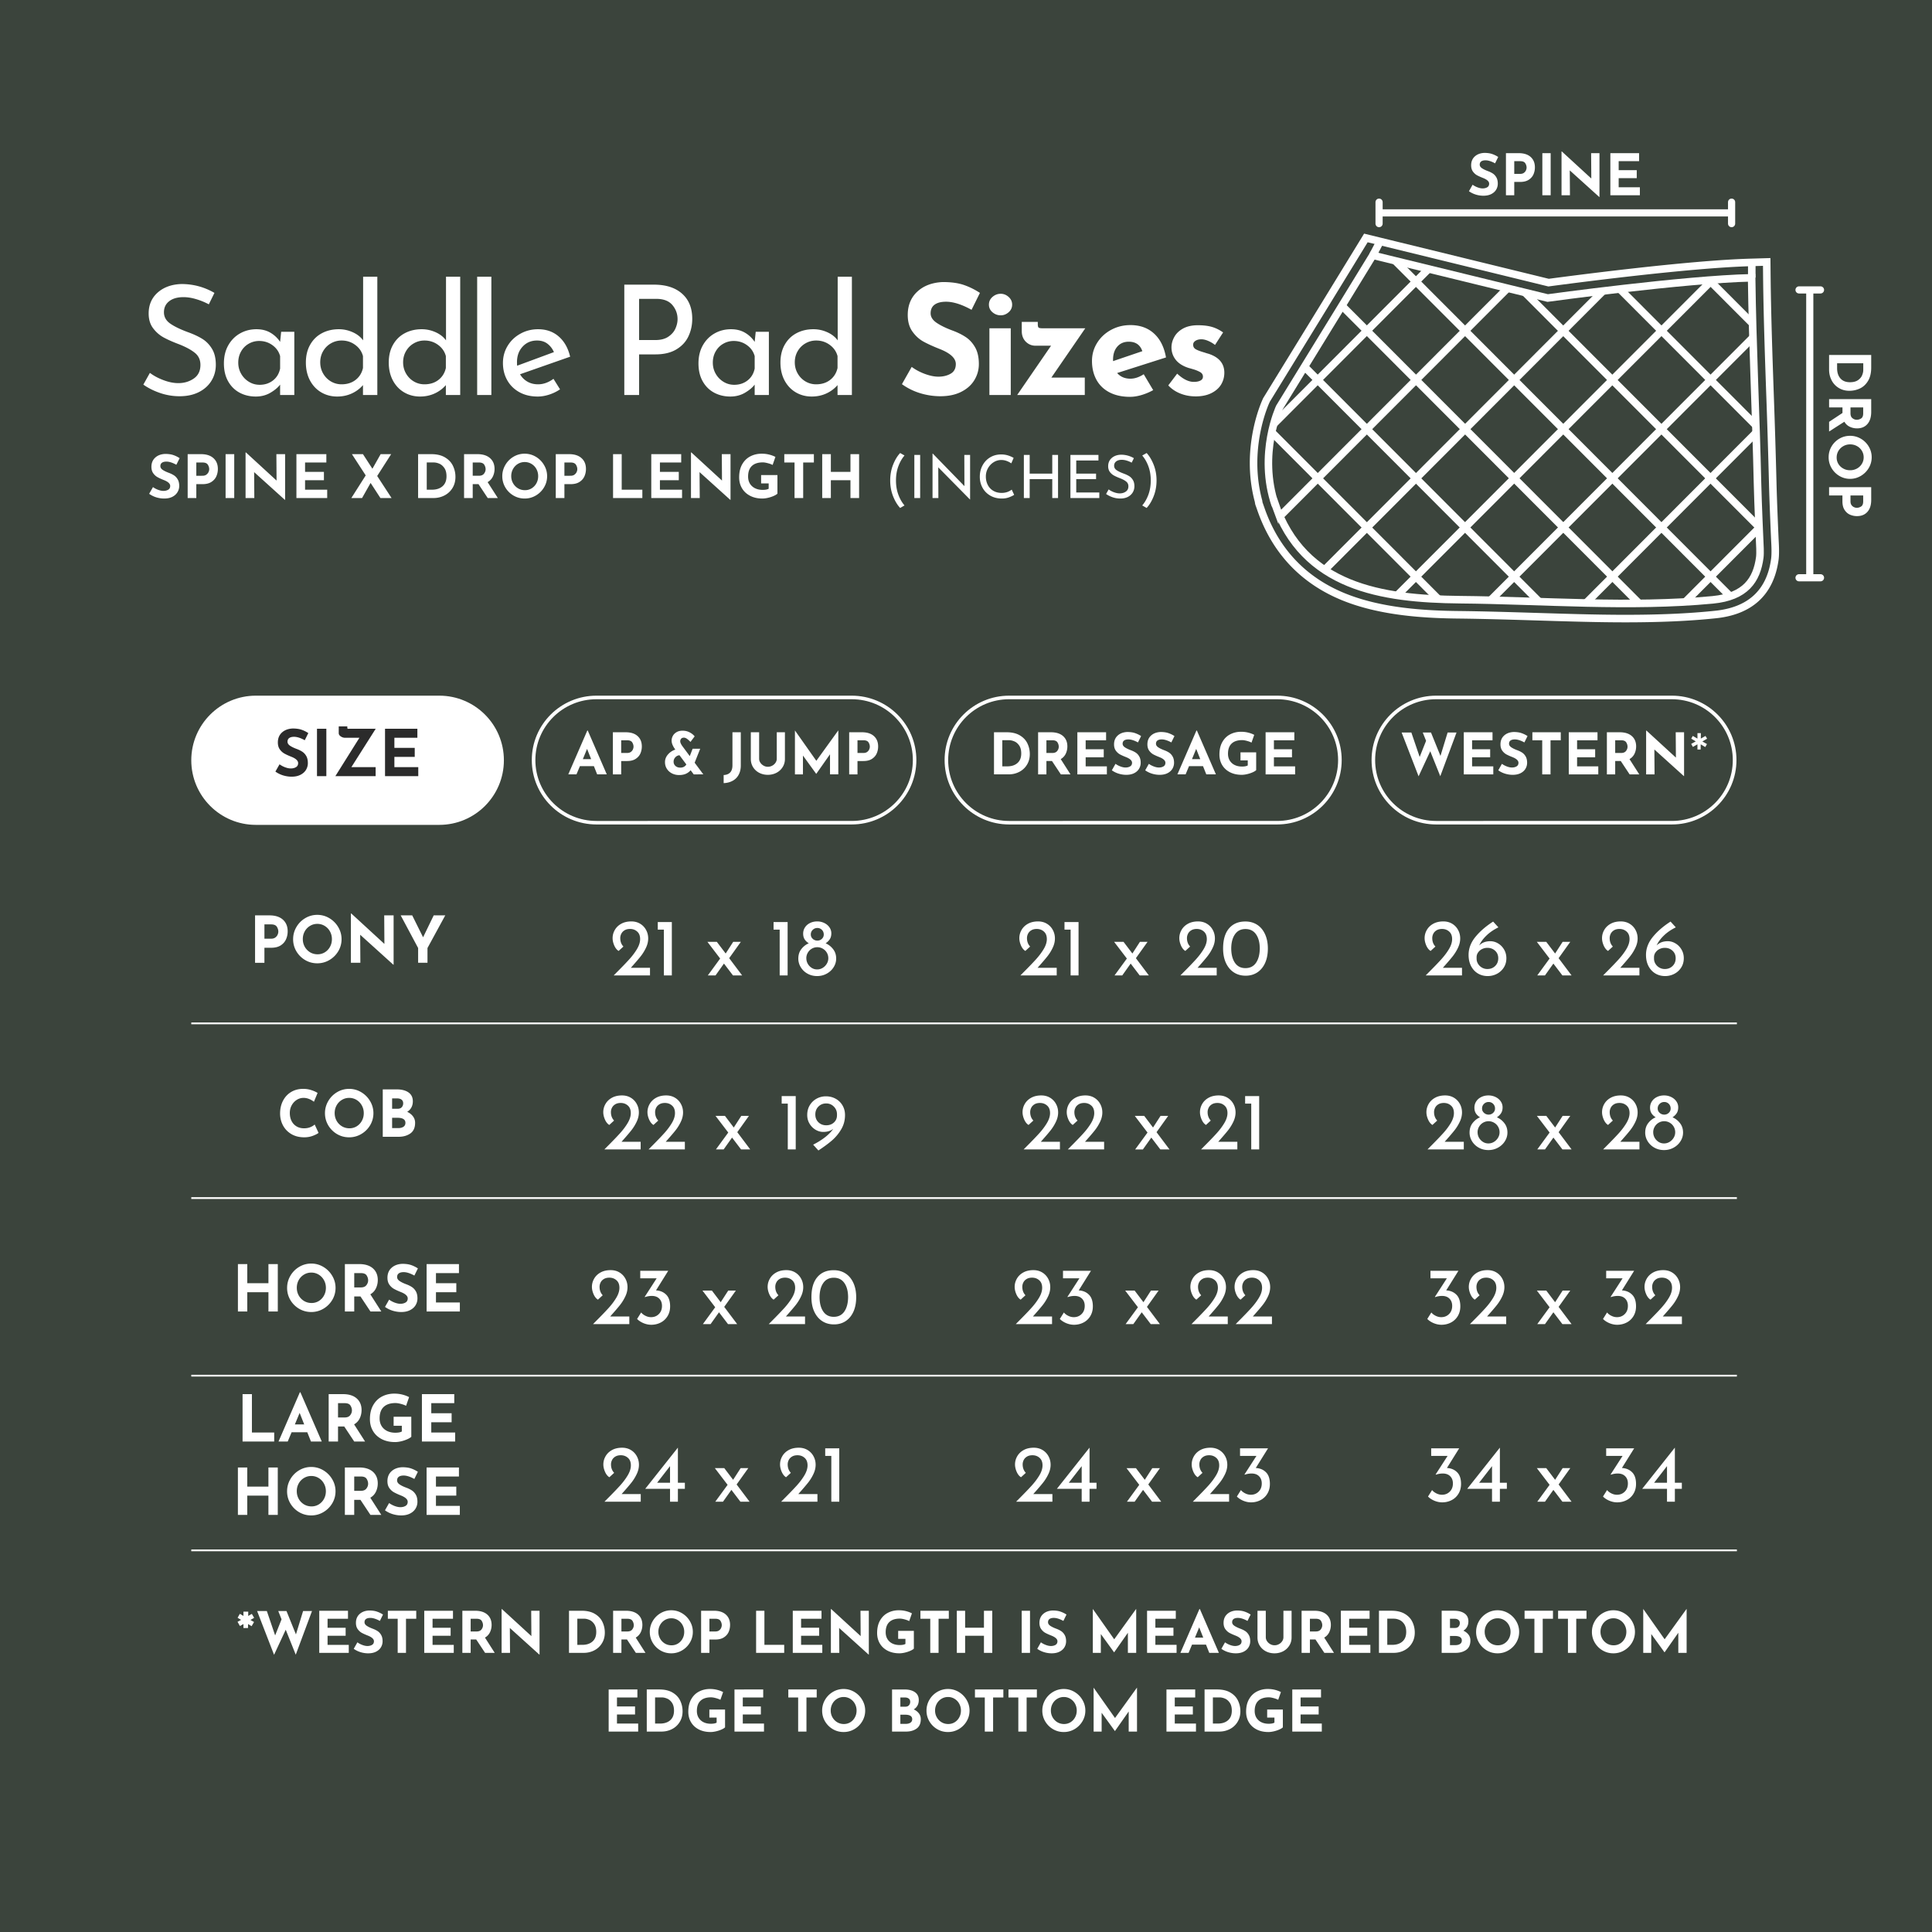 <svg xmlns="http://www.w3.org/2000/svg" preserveAspectRatio="xMidYMid meet" version="1.0" viewBox="0 0 810 810" zoomAndPan="magnify"><defs><clipPath id="a"><path d="M80.195 291.66h131.063v54.172H80.195Zm0 0" clip-rule="nonzero"/></clipPath><clipPath id="b"><path d="M107.281 291.66h76.89c14.962 0 27.087 12.125 27.087 27.086 0 14.957-12.125 27.086-27.086 27.086h-76.89c-14.958 0-27.087-12.129-27.087-27.086 0-14.96 12.13-27.086 27.086-27.086" clip-rule="nonzero"/></clipPath><clipPath id="c"><path d="M222.957 291.66h161.242v54H222.957Zm0 0" clip-rule="nonzero"/></clipPath><clipPath id="d"><path d="M250.07 291.66h107.008c14.977 0 27.113 12.086 27.113 27 0 14.91-12.136 27-27.113 27H250.07c-14.976 0-27.113-12.09-27.113-27 0-14.914 12.137-27 27.113-27" clip-rule="nonzero"/></clipPath><clipPath id="e"><path d="M396.031 291.66h166.492v54H396.031Zm0 0" clip-rule="nonzero"/></clipPath><clipPath id="f"><path d="M423.078 291.66h112.387c14.937 0 27.047 12.086 27.047 27 0 14.91-12.11 27-27.047 27H423.078c-14.937 0-27.047-12.09-27.047-27 0-14.914 12.11-27 27.047-27" clip-rule="nonzero"/></clipPath><clipPath id="g"><path d="M575.035 291.66h152.992v54H575.035Zm0 0" clip-rule="nonzero"/></clipPath><clipPath id="h"><path d="M602.09 291.66h98.875c14.941 0 27.055 12.086 27.055 27 0 14.91-12.114 27-27.055 27H602.09c-14.942 0-27.055-12.09-27.055-27 0-14.914 12.113-27 27.055-27" clip-rule="nonzero"/></clipPath><clipPath id="i"><path d="M523.047 97.469h223.5v163.5h-223.5Zm0 0" clip-rule="nonzero"/></clipPath><clipPath id="j"><path d="M530 97.469h94V152h-94Zm0 0" clip-rule="nonzero"/></clipPath><clipPath id="k"><path d="M531.453 106.148H738v146.774H531.453Zm0 0" clip-rule="nonzero"/></clipPath><clipPath id="l"><path d="M534.36 210.535c12.074 35.238 44.878 40.172 77.683 40.488 34.7.317 71.422 3.356 105.996.063 13.719-1.328 18.457-8.285 19.723-17.777.254-1.895 0-5.883 0-5.883s-.758-16.637-.95-25.051c-.632-28.723-2.085-57.508-2.464-86.23-28.442.632-85.52 8.476-85.52 8.476l-73.32-17.902-14.664 23.914-24.461 39.793s-9.164 19.484-1.77 41.058c-.883-2.785-1.136-3.418-.254-.949.762 2.086-.629-1.707 0 0Zm0 0" clip-rule="nonzero"/></clipPath><clipPath id="m"><path d="M531.453 114H701v138.922H531.453Zm0 0" clip-rule="nonzero"/></clipPath><clipPath id="n"><path d="M534.36 210.535c12.074 35.238 44.878 40.172 77.683 40.488 34.7.317 71.422 3.356 105.996.063 13.719-1.328 18.457-8.285 19.723-17.777.254-1.895 0-5.883 0-5.883s-.758-16.637-.95-25.051c-.632-28.723-2.085-57.508-2.464-86.23-28.442.632-85.52 8.476-85.52 8.476l-73.32-17.902-14.664 23.914-24.461 39.793s-9.164 19.484-1.77 41.058c-.883-2.785-1.136-3.418-.254-.949.762 2.086-.629-1.707 0 0Zm0 0" clip-rule="nonzero"/></clipPath><clipPath id="o"><path d="M531.453 106.148H721v146.774H531.453Zm0 0" clip-rule="nonzero"/></clipPath><clipPath id="p"><path d="M534.36 210.535c12.074 35.238 44.878 40.172 77.683 40.488 34.7.317 71.422 3.356 105.996.063 13.719-1.328 18.457-8.285 19.723-17.777.254-1.895 0-5.883 0-5.883s-.758-16.637-.95-25.051c-.632-28.723-2.085-57.508-2.464-86.23-28.442.632-85.52 8.476-85.52 8.476l-73.32-17.902-14.664 23.914-24.461 39.793s-9.164 19.484-1.77 41.058c-.883-2.785-1.136-3.418-.254-.949.762 2.086-.629-1.707 0 0Zm0 0" clip-rule="nonzero"/></clipPath><clipPath id="q"><path d="M531.453 106.148H738v146.774H531.453Zm0 0" clip-rule="nonzero"/></clipPath><clipPath id="r"><path d="M534.36 210.535c12.074 35.238 44.878 40.172 77.683 40.488 34.7.317 71.422 3.356 105.996.063 13.719-1.328 18.457-8.285 19.723-17.777.254-1.895 0-5.883 0-5.883s-.758-16.637-.95-25.051c-.632-28.723-2.085-57.508-2.464-86.23-28.442.632-85.52 8.476-85.52 8.476l-73.32-17.902-14.664 23.914-24.461 39.793s-9.164 19.484-1.77 41.058c-.883-2.785-1.136-3.418-.254-.949.762 2.086-.629-1.707 0 0Zm0 0" clip-rule="nonzero"/></clipPath><clipPath id="s"><path d="M548 106.148h190v146.774H548Zm0 0" clip-rule="nonzero"/></clipPath><clipPath id="t"><path d="M534.36 210.535c12.074 35.238 44.878 40.172 77.683 40.488 34.7.317 71.422 3.356 105.996.063 13.719-1.328 18.457-8.285 19.723-17.777.254-1.895 0-5.883 0-5.883s-.758-16.637-.95-25.051c-.632-28.723-2.085-57.508-2.464-86.23-28.442.632-85.52 8.476-85.52 8.476l-73.32-17.902-14.664 23.914-24.461 39.793s-9.164 19.484-1.77 41.058c-.883-2.785-1.136-3.418-.254-.949.762 2.086-.629-1.707 0 0Zm0 0" clip-rule="nonzero"/></clipPath><clipPath id="u"><path d="M569 106.148h169V245H569Zm0 0" clip-rule="nonzero"/></clipPath><clipPath id="v"><path d="M534.36 210.535c12.074 35.238 44.878 40.172 77.683 40.488 34.7.317 71.422 3.356 105.996.063 13.719-1.328 18.457-8.285 19.723-17.777.254-1.895 0-5.883 0-5.883s-.758-16.637-.95-25.051c-.632-28.723-2.085-57.508-2.464-86.23-28.442.632-85.52 8.476-85.52 8.476l-73.32-17.902-14.664 23.914-24.461 39.793s-9.164 19.484-1.77 41.058c-.883-2.785-1.136-3.418-.254-.949.762 2.086-.629-1.707 0 0Zm0 0" clip-rule="nonzero"/></clipPath><clipPath id="w"><path d="M569 114h169v138.922H569Zm0 0" clip-rule="nonzero"/></clipPath><clipPath id="x"><path d="M534.36 210.535c12.074 35.238 44.878 40.172 77.683 40.488 34.7.317 71.422 3.356 105.996.063 13.719-1.328 18.457-8.285 19.723-17.777.254-1.895 0-5.883 0-5.883s-.758-16.637-.95-25.051c-.632-28.723-2.085-57.508-2.464-86.23-28.442.632-85.52 8.476-85.52 8.476l-73.32-17.902-14.664 23.914-24.461 39.793s-9.164 19.484-1.77 41.058c-.883-2.785-1.136-3.418-.254-.949.762 2.086-.629-1.707 0 0Zm0 0" clip-rule="nonzero"/></clipPath><clipPath id="y"><path d="M548 106.148h190v146.774H548Zm0 0" clip-rule="nonzero"/></clipPath><clipPath id="z"><path d="M534.36 210.535c12.074 35.238 44.878 40.172 77.683 40.488 34.7.317 71.422 3.356 105.996.063 13.719-1.328 18.457-8.285 19.723-17.777.254-1.895 0-5.883 0-5.883s-.758-16.637-.95-25.051c-.632-28.723-2.085-57.508-2.464-86.23-28.442.632-85.52 8.476-85.52 8.476l-73.32-17.902-14.664 23.914-24.461 39.793s-9.164 19.484-1.77 41.058c-.883-2.785-1.136-3.418-.254-.949.762 2.086-.629-1.707 0 0Zm0 0" clip-rule="nonzero"/></clipPath><clipPath id="A"><path d="M531.453 106.148H738v146.774H531.453Zm0 0" clip-rule="nonzero"/></clipPath><clipPath id="B"><path d="M534.36 210.535c12.074 35.238 44.878 40.172 77.683 40.488 34.7.317 71.422 3.356 105.996.063 13.719-1.328 18.457-8.285 19.723-17.777.254-1.895 0-5.883 0-5.883s-.758-16.637-.95-25.051c-.632-28.723-2.085-57.508-2.464-86.23-28.442.632-85.52 8.476-85.52 8.476l-73.32-17.902-14.664 23.914-24.461 39.793s-9.164 19.484-1.77 41.058c-.883-2.785-1.136-3.418-.254-.949.762 2.086-.629-1.707 0 0Zm0 0" clip-rule="nonzero"/></clipPath><clipPath id="C"><path d="M531.453 106.148H721v146.774H531.453Zm0 0" clip-rule="nonzero"/></clipPath><clipPath id="D"><path d="M534.36 210.535c12.074 35.238 44.878 40.172 77.683 40.488 34.7.317 71.422 3.356 105.996.063 13.719-1.328 18.457-8.285 19.723-17.777.254-1.895 0-5.883 0-5.883s-.758-16.637-.95-25.051c-.632-28.723-2.085-57.508-2.464-86.23-28.442.632-85.52 8.476-85.52 8.476l-73.32-17.902-14.664 23.914-24.461 39.793s-9.164 19.484-1.77 41.058c-.883-2.785-1.136-3.418-.254-.949.762 2.086-.629-1.707 0 0Zm0 0" clip-rule="nonzero"/></clipPath><clipPath id="E"><path d="M531.453 106.148H701V245H531.453Zm0 0" clip-rule="nonzero"/></clipPath><clipPath id="F"><path d="M534.36 210.535c12.074 35.238 44.878 40.172 77.683 40.488 34.7.317 71.422 3.356 105.996.063 13.719-1.328 18.457-8.285 19.723-17.777.254-1.895 0-5.883 0-5.883s-.758-16.637-.95-25.051c-.632-28.723-2.085-57.508-2.464-86.23-28.442.632-85.52 8.476-85.52 8.476l-73.32-17.902-14.664 23.914-24.461 39.793s-9.164 19.484-1.77 41.058c-.883-2.785-1.136-3.418-.254-.949.762 2.086-.629-1.707 0 0Zm0 0" clip-rule="nonzero"/></clipPath><clipPath id="G"><path d="M523.047 97.469h223.5v163.5h-223.5Zm0 0" clip-rule="nonzero"/></clipPath></defs><path d="M-81-81h972v972H-81z" fill="#fff" fill-opacity="1"/><path d="M-81-81h972v972H-81z" fill="#fff" fill-opacity="1"/><path d="M-81-81h972v972H-81z" fill="#3b443c" fill-opacity="1"/><path d="M80.195 429.055h648m-648 147.699h648m-648-74.454h648m-648 147.7h648" fill="none" stroke="#fff" stroke-linecap="butt" stroke-linejoin="miter" stroke-miterlimit="4" stroke-opacity="1" stroke-width=".75"/><g clip-path="url(#a)"><g clip-path="url(#b)"><path d="M80.195 291.66h131.063v54.172H80.195Zm0 0" fill="#fff" fill-opacity="1" fill-rule="nonzero"/></g></g><path d="M127.775 310.347c-1.73-.957-3.23-1.438-4.5-1.438-.868 0-1.54.172-2.016.516-.48.343-.719.86-.719 1.547 0 .625.344 1.18 1.031 1.656.696.48 1.625.933 2.782 1.36.937.343 1.738.741 2.406 1.187.664.437 1.219 1.043 1.656 1.812.438.774.656 1.75.656 2.938a5.408 5.408 0 0 1-.796 2.86c-.532.866-1.313 1.558-2.344 2.077-1.024.512-2.242.766-3.656.766-1.188 0-2.372-.18-3.547-.531a11.116 11.116 0 0 1-3.266-1.61l1.734-3.047c.688.5 1.47.918 2.344 1.25.883.325 1.676.485 2.375.485.832 0 1.551-.176 2.156-.532.614-.351.922-.925.922-1.718 0-1.02-.965-1.91-2.89-2.672-1.125-.445-2.07-.88-2.828-1.297-.762-.414-1.418-1.008-1.97-1.781-.542-.77-.812-1.739-.812-2.907 0-1.718.563-3.097 1.688-4.14 1.125-1.04 2.625-1.61 4.5-1.703 1.469 0 2.695.168 3.687.5.989.336 1.953.808 2.89 1.422Zm9.046-4.813v19.875H132.9v-19.875Zm10.494 16.094h10.172v3.781h-16.89l10.093-16.094h-6.047c-.617 0-1.21-.191-1.78-.578-.563-.383-.845-.836-.845-1.36v-2.843h3.594v.375c0 .313.035.5.11.563.07.062.187.09.343.078.164-.008.301-.016.407-.016h11.046Zm27.673-16.094v3.781h-9.64v4.235h8.531v3.78h-8.531v4.298h10.015v3.781h-13.937v-19.875Zm0 0" fill="#2b2b2b" fill-opacity="1"/><g clip-path="url(#c)"><g clip-path="url(#d)"><path d="M36.11.001h142.51c19.946 0 36.109 16.164 36.109 36.11 0 19.94-16.163 36.11-36.109 36.11H36.11C16.164 72.22 0 56.05 0 36.11 0 16.165 16.165 0 36.11 0" fill="none" stroke="#fff" stroke-linecap="butt" stroke-linejoin="miter" stroke-miterlimit="4" stroke-opacity="1" stroke-width="4" transform="matrix(.751 0 0 .748 222.956 291.66)"/></g></g><path d="M248.989 321.206h-5.86l-1.437 3.453h-3.438l7.97-18.36h.202l7.969 18.36h-4.031Zm-1.156-2.938-1.704-4.296-1.765 4.296Zm14.461-11.265c2.164 0 3.836.531 5.016 1.594 1.187 1.062 1.78 2.511 1.78 4.343a7.235 7.235 0 0 1-.609 2.97c-.406.917-1.074 1.67-2 2.265-.918.593-2.105.89-3.562.89h-2.484v5.594h-3.485v-17.656Zm.61 8.687c.656 0 1.179-.144 1.577-.437.407-.301.692-.649.86-1.047.176-.406.265-.79.265-1.156 0-.625-.183-1.227-.546-1.813-.368-.582-1.079-.875-2.141-.875h-2.484v5.328Zm27.943 8.97-1.297-1.735a5.517 5.517 0 0 1-1.985 1.484c-.804.352-1.746.531-2.828.531-1.105 0-2.11-.23-3.015-.687-.907-.469-1.621-1.113-2.14-1.938-.524-.82-.782-1.754-.782-2.797 0-1.175.41-2.238 1.234-3.187.82-.957 1.852-1.645 3.094-2.063l-.047-.078a8.814 8.814 0 0 1-1.031-1.718c-.313-.676-.469-1.344-.469-2 0-.664.172-1.317.516-1.954.343-.632.863-1.156 1.562-1.562.695-.406 1.535-.61 2.516-.61 1.07 0 2.039.227 2.906.672.875.438 1.594 1.008 2.156 1.704l-1.75 2.328c-.554-.57-1.047-1.008-1.484-1.313-.438-.312-.867-.469-1.281-.469-.512 0-.899.153-1.157.454-.25.293-.375.656-.375 1.093 0 .45.27 1.078.813 1.89l3.187 4.298 1.204-3.094h3.171l-2.328 5.86 3.64 4.89Zm-5.64-2.83c1.155 0 2.003-.44 2.546-1.327l-2.875-3.86a2.57 2.57 0 0 0-1.766.891c-.468.524-.703 1.121-.703 1.797 0 .742.266 1.344.797 1.812.531.461 1.195.688 2 .688Zm25.375-.89c0 1.5-.305 2.797-.907 3.89a6.082 6.082 0 0 1-2.53 2.532c-1.087.594-2.337.914-3.75.969v-3.39c2.456-.126 3.687-1.485 3.687-4.079v-13.86h3.5Zm7.688-2.812c0 .562.165 1.101.5 1.61.333.51.782.929 1.344 1.25.563.323 1.16.484 1.797.484.688 0 1.317-.16 1.891-.485a3.661 3.661 0 0 0 1.36-1.25c.331-.508.5-1.047.5-1.61v-11.124h3.421v11.203c0 1.262-.324 2.402-.969 3.422a6.62 6.62 0 0 1-2.593 2.375c-1.094.562-2.297.844-3.61.844-1.312 0-2.515-.282-3.609-.844a6.602 6.602 0 0 1-2.578-2.375c-.625-1.02-.938-2.16-.938-3.422v-11.203h3.485Zm33.198-11.86v18.391h-3.484v-8.422l-5.75 8.188h-.047l-5.547-7.657v7.891h-3.36v-18.39h.016l8.954 12.703 9.171-12.704Zm9.897.735c2.165 0 3.836.531 5.016 1.594 1.188 1.062 1.781 2.511 1.781 4.343a7.235 7.235 0 0 1-.609 2.97c-.406.917-1.074 1.67-2 2.265-.918.593-2.106.89-3.563.89h-2.484v5.594h-3.484v-17.656Zm.61 8.687c.656 0 1.18-.144 1.578-.437.406-.301.691-.649.86-1.047.175-.406.265-.79.265-1.156 0-.625-.184-1.227-.547-1.813-.367-.582-1.078-.875-2.14-.875h-2.485v5.328Zm0 0" fill="#fff" fill-opacity="1"/><g clip-path="url(#e)"><g clip-path="url(#f)"><path d="M36.11.001h150.038c19.942 0 36.108 16.164 36.108 36.11 0 19.94-16.166 36.11-36.108 36.11H36.109C16.167 72.22.001 56.05.001 36.11 0 16.165 16.167 0 36.109 0" fill="none" stroke="#fff" stroke-linecap="butt" stroke-linejoin="miter" stroke-miterlimit="4" stroke-opacity="1" stroke-width="4" transform="matrix(.749 0 0 .748 396.03 291.66)"/></g></g><path d="M416.736 307.003h5.282c2.25 0 4.101.437 5.562 1.312 1.457.868 2.516 1.993 3.172 3.375.664 1.387 1 2.871 1 4.453 0 1.7-.402 3.196-1.203 4.485a8.004 8.004 0 0 1-3.219 2.984c-1.355.7-2.84 1.047-4.453 1.047h-6.14Zm5.547 14.297c1.801 0 3.227-.461 4.282-1.39 1.062-.927 1.593-2.267 1.593-4.017 0-1.406-.293-2.523-.875-3.359-.586-.832-1.265-1.406-2.047-1.719-.773-.32-1.5-.484-2.187-.484h-2.828V321.3Zm22.48 3.36-3.72-5.61h-2.327v5.61h-3.485v-17.657h5.344c2.195 0 3.899.531 5.11 1.594 1.206 1.062 1.812 2.511 1.812 4.343 0 1.094-.23 2.121-.688 3.078a5.093 5.093 0 0 1-2.093 2.235l4.093 6.406Zm-6.047-8.97h2.468c.938 0 1.618-.273 2.047-.828.438-.55.657-1.148.657-1.797 0-.632-.184-1.242-.547-1.828-.367-.582-1.078-.875-2.14-.875h-2.485Zm25.018-8.687v3.36h-8.562v3.765h7.578v3.36h-7.578v3.812h8.89v3.36h-12.375v-17.657Zm13.366 4.265c-1.542-.843-2.882-1.265-4.015-1.265-.773 0-1.37.152-1.797.453-.418.305-.625.758-.625 1.36 0 .562.305 1.058.922 1.484.614.418 1.43.82 2.453 1.203.832.305 1.547.652 2.141 1.047.594.398 1.082.937 1.469 1.625.394.687.594 1.558.594 2.61 0 .917-.235 1.765-.704 2.546-.468.773-1.164 1.387-2.078 1.844-.906.449-1.996.672-3.265.672-1.055 0-2.102-.157-3.14-.47a9.855 9.855 0 0 1-2.907-1.421l1.531-2.719c.613.45 1.313.82 2.094 1.11.781.293 1.484.437 2.11.437.737 0 1.378-.156 1.921-.469.54-.312.813-.82.813-1.53 0-.907-.856-1.696-2.563-2.376-1.012-.394-1.855-.773-2.531-1.14-.668-.376-1.246-.907-1.735-1.594-.48-.688-.718-1.551-.718-2.594 0-1.52.5-2.742 1.5-3.672 1-.926 2.328-1.43 3.984-1.516 1.313 0 2.406.153 3.281.454.883.293 1.742.71 2.578 1.25Zm13.986 0c-1.543-.843-2.883-1.265-4.016-1.265-.773 0-1.37.152-1.796.453-.418.305-.625.758-.625 1.36 0 .562.304 1.058.921 1.484.614.418 1.43.82 2.454 1.203.832.305 1.546.652 2.14 1.047.594.398 1.082.937 1.469 1.625.394.687.594 1.558.594 2.61 0 .917-.235 1.765-.703 2.546-.47.773-1.164 1.387-2.079 1.844-.906.449-1.996.672-3.265.672-1.055 0-2.102-.157-3.14-.47a9.855 9.855 0 0 1-2.907-1.421l1.531-2.719c.613.45 1.313.82 2.094 1.11.781.293 1.484.437 2.11.437.738 0 1.378-.156 1.921-.469.54-.312.813-.82.813-1.53 0-.907-.856-1.696-2.563-2.376-1.012-.394-1.855-.773-2.531-1.14-.668-.376-1.246-.907-1.734-1.594-.48-.688-.72-1.551-.72-2.594 0-1.52.5-2.742 1.5-3.672 1-.926 2.329-1.43 3.985-1.516 1.313 0 2.406.153 3.281.454.883.293 1.743.71 2.579 1.25Zm13.282 9.938h-5.86l-1.437 3.453h-3.437l7.968-18.36h.204l7.968 18.36h-4.03Zm-1.156-2.938-1.703-4.296-1.766 4.296Zm23.446 4.61c-.274.293-.758.594-1.453.906-.7.313-1.47.57-2.313.766-.836.195-1.594.297-2.281.297-1.875 0-3.524-.36-4.938-1.079-1.418-.726-2.511-1.738-3.281-3.03-.762-1.29-1.14-2.759-1.14-4.407 0-2.063.406-3.805 1.218-5.234.813-1.438 1.906-2.508 3.281-3.22 1.383-.718 2.907-1.077 4.563-1.077 1.07 0 2.082.12 3.031.36.945.241 1.781.554 2.5.937l-1.14 3.25c-.461-.258-1.094-.5-1.907-.72-.804-.218-1.476-.327-2.015-.327-1.93 0-3.403.484-4.422 1.453-1.012.96-1.516 2.383-1.516 4.265 0 1.086.242 2.032.735 2.844a4.959 4.959 0 0 0 2.078 1.875c.894.43 1.91.64 3.047.64 1.082 0 1.89-.155 2.421-.468v-2.125h-3.046v-3.36h6.578Zm15.997-15.875v3.36h-8.562v3.765h7.578v3.36h-7.578v3.812h8.89v3.36H530.61v-17.657Zm0 0" fill="#fff" fill-opacity="1"/><g clip-path="url(#g)"><g clip-path="url(#h)"><path d="M36.112.001h131.974c19.944 0 36.112 16.164 36.112 36.11 0 19.94-16.168 36.11-36.112 36.11H36.112C16.168 72.22 0 56.05 0 36.11 0 16.165 16.168 0 36.112 0" fill="none" stroke="#fff" stroke-linecap="butt" stroke-linejoin="miter" stroke-miterlimit="4" stroke-opacity="1" stroke-width="4" transform="matrix(.749 0 0 .748 575.035 291.66)"/></g></g><path d="m603.843 325.425-4.203-10.47-4.89 10.517-7.11-18.36h4.078l3.485 10.235 2.687-6.75-1.39-3.485h3.453l3.969 9.813 3-9.813h3.734Zm21.9-18.422v3.36h-8.563v3.765h7.578v3.36h-7.578v3.812h8.89v3.36h-12.374v-17.657Zm13.367 4.265c-1.543-.843-2.883-1.265-4.016-1.265-.773 0-1.371.152-1.797.453-.418.305-.625.758-.625 1.36 0 .562.305 1.058.922 1.484.613.418 1.43.82 2.453 1.203.832.305 1.547.652 2.14 1.047.594.398 1.083.937 1.47 1.625.394.687.593 1.558.593 2.61 0 .917-.234 1.765-.703 2.546-.469.773-1.164 1.387-2.078 1.844-.906.449-1.996.672-3.266.672-1.054 0-2.101-.157-3.14-.47a9.855 9.855 0 0 1-2.907-1.421l1.532-2.719c.613.45 1.312.82 2.093 1.11.782.293 1.485.437 2.11.437.738 0 1.379-.156 1.922-.469.539-.312.812-.82.812-1.53 0-.907-.855-1.696-2.562-2.376-1.012-.394-1.856-.773-2.532-1.14-.668-.376-1.246-.907-1.734-1.594-.48-.688-.719-1.551-.719-2.594 0-1.52.5-2.742 1.5-3.672 1-.926 2.328-1.43 3.985-1.516 1.312 0 2.406.153 3.28.454.884.293 1.743.71 2.58 1.25Zm15.25-4.265v3.36h-4.297v14.296h-3.484v-14.297h-4.125v-3.36Zm15.401 0v3.36H661.2v3.765h7.578v3.36H661.2v3.812h8.89v3.36h-12.375v-17.657Zm13.461 17.657-3.719-5.61h-2.328v5.61h-3.485v-17.657h5.344c2.196 0 3.899.531 5.11 1.594 1.207 1.062 1.812 2.511 1.812 4.343 0 1.094-.23 2.121-.687 3.078a5.093 5.093 0 0 1-2.094 2.235l4.094 6.406Zm-6.047-8.97h2.469c.937 0 1.617-.273 2.046-.828.438-.55.657-1.148.657-1.797 0-.632-.184-1.242-.547-1.828-.367-.582-1.078-.875-2.14-.875h-2.485Zm28.878-8.687v18.375h-.094l-12.36-11.156.079 10.437h-3.532V306.3h.141l12.344 11.329-.078-10.625Zm3.701 6.14-.72-1.25c.114-.062.49-.27 1.126-.625l.797-.437-1.89-1.14.64-1.157c.863.512 1.515.887 1.953 1.125v-2.281h1.437l-.03 2.281 1.968-1.11.672 1.157-1.985 1.156 1.938 1.094-.719 1.25-1.922-1.14-.015 2.171h-1.344v-2.172Zm0 0" fill="#fff" fill-opacity="1"/><path d="M2.998 1.999h158.915" fill="none" stroke="#fff" stroke-linecap="butt" stroke-linejoin="miter" stroke-miterlimit="4" stroke-opacity="1" stroke-width="4" transform="matrix(0 -.75 .75 0 757.255 243.73)"/><path d="M1.999-4.001v12m160.913-12v12" fill="none" stroke="#fff" stroke-linecap="round" stroke-linejoin="round" stroke-miterlimit="4" stroke-opacity="1" stroke-width="4" transform="matrix(0 -.75 .75 0 757.255 243.73)"/><path d="M2.998 2.001H197.8" fill="none" stroke="#fff" stroke-linecap="butt" stroke-linejoin="miter" stroke-miterlimit="4" stroke-opacity="1" stroke-width="4" transform="matrix(.751 0 0 .75 576.68 87.753)"/><path d="M1.999-3.999v12m196.8-12v12" fill="none" stroke="#fff" stroke-linecap="round" stroke-linejoin="round" stroke-miterlimit="4" stroke-opacity="1" stroke-width="4" transform="matrix(.751 0 0 .75 576.68 87.753)"/><g clip-path="url(#i)"><path d="M-577.599 1127.502c-20.301 0-40.8-.703-60.7-1.302-16.304-.5-33.101-1-49.3-1.198-22.804-.204-52.202-1.803-77.102-11.905-26.5-10.799-44.898-30.094-54.601-57.398L-820.6 1052c-.303-.697-.402-1.401-.5-2.198-9.5-35.003 4.4-65.203 5-66.5l.203-.5 38.997-63.4 27-43.999 121.198 29.594c13.602-1.796 92.603-12.3 134.602-13.398l10.099-.297.099 10.096c.302 25.902 1.205 52.304 2.1 77.805a5356.566 5356.566 0 0 1 1.8 58.497c.302 12.701 1.402 37.702 1.501 39.301.099 1.797.402 7.6-.099 11.2-2.997 22.1-16.5 34.498-40.201 36.702-17.397 1.797-36.599 2.6-58.798 2.6Zm0 0" fill="none" stroke="#fff" stroke-linecap="butt" stroke-linejoin="miter" stroke-miterlimit="10" stroke-opacity="1" stroke-width="5" transform="matrix(.632 0 0 .633 1046.59 -454.37)"/></g><path d="M-493.902 901.7v-10.002" fill="none" stroke="#fff" stroke-linecap="butt" stroke-linejoin="miter" stroke-miterlimit="10" stroke-opacity="1" stroke-width="5" transform="matrix(.632 0 0 .633 1046.59 -454.37)"/><g clip-path="url(#j)"><path d="m-745.302 886.9 4.802-9.101" fill="none" stroke="#fff" stroke-linecap="butt" stroke-linejoin="miter" stroke-miterlimit="10" stroke-opacity="1" stroke-width="5" transform="matrix(.632 0 0 .633 1046.59 -454.37)"/></g><g clip-path="url(#k)"><g clip-path="url(#l)"><path d="m-950.998 702.598 598.798.003-.002 598.798-598.798-.003Zm0 0" fill="none" stroke="#fff" stroke-linecap="butt" stroke-linejoin="miter" stroke-miterlimit="10" stroke-opacity="1" stroke-width="5" transform="matrix(.447 .447 -.447 .447 1373.824 22.793)"/></g></g><g clip-path="url(#m)"><g clip-path="url(#n)"><path d="M-1042.397 969.503-619 1392.902" fill="none" stroke="#fff" stroke-linecap="butt" stroke-linejoin="miter" stroke-miterlimit="10" stroke-opacity="1" stroke-width="5" transform="matrix(.632 0 0 .633 1046.59 -454.37)"/></g></g><g clip-path="url(#o)"><g clip-path="url(#p)"><path d="m-1009.797 936.901 423.398 423.4" fill="none" stroke="#fff" stroke-linecap="butt" stroke-linejoin="miter" stroke-miterlimit="10" stroke-opacity="1" stroke-width="5" transform="matrix(.632 0 0 .633 1046.59 -454.37)"/></g></g><g clip-path="url(#q)"><g clip-path="url(#r)"><path d="m-977.197 904.3 423.398 423.399m-390.903-456 423.404 423.503m-390.804-456 423.404 423.399m-390.804-456 423.404 423.398m-390.903-456 423.503 423.504m-390.903-456 423.404 423.398m-390.804-456 423.404 423.399m-390.804-456 423.404 423.399" fill="none" stroke="#fff" stroke-linecap="butt" stroke-linejoin="miter" stroke-miterlimit="10" stroke-opacity="1" stroke-width="5" transform="matrix(.632 0 0 .633 1046.59 -454.37)"/></g></g><g clip-path="url(#s)"><g clip-path="url(#t)"><path d="m-716.7 643.803 423.398 423.4" fill="none" stroke="#fff" stroke-linecap="butt" stroke-linejoin="miter" stroke-miterlimit="10" stroke-opacity="1" stroke-width="5" transform="matrix(.632 0 0 .633 1046.59 -454.37)"/></g></g><g clip-path="url(#u)"><g clip-path="url(#v)"><path d="m-684.1 611.202 423.398 423.399" fill="none" stroke="#fff" stroke-linecap="butt" stroke-linejoin="miter" stroke-miterlimit="10" stroke-opacity="1" stroke-width="5" transform="matrix(.632 0 0 .633 1046.59 -454.37)"/></g></g><g clip-path="url(#w)"><g clip-path="url(#x)"><path d="M-260.702 969.503-684.1 1392.902" fill="none" stroke="#fff" stroke-linecap="butt" stroke-linejoin="miter" stroke-miterlimit="10" stroke-opacity="1" stroke-width="5" transform="matrix(.632 0 0 .633 1046.59 -454.37)"/></g></g><g clip-path="url(#y)"><g clip-path="url(#z)"><path d="m-293.302 936.901-423.398 423.4" fill="none" stroke="#fff" stroke-linecap="butt" stroke-linejoin="miter" stroke-miterlimit="10" stroke-opacity="1" stroke-width="5" transform="matrix(.632 0 0 .633 1046.59 -454.37)"/></g></g><g clip-path="url(#A)"><g clip-path="url(#B)"><path d="m-325.797 904.3-423.404 423.399m390.804-456-423.404 423.503m390.804-456L-814.401 1262.6m390.903-456-423.503 423.398m390.903-456-423.404 423.504m390.804-456L-912.102 1164.9m390.804-456-423.404 423.4m390.903-456-423.398 423.399" fill="none" stroke="#fff" stroke-linecap="butt" stroke-linejoin="miter" stroke-miterlimit="10" stroke-opacity="1" stroke-width="5" transform="matrix(.632 0 0 .633 1046.59 -454.37)"/></g></g><g clip-path="url(#C)"><g clip-path="url(#D)"><path d="m-586.4 643.803-423.397 423.4" fill="none" stroke="#fff" stroke-linecap="butt" stroke-linejoin="miter" stroke-miterlimit="10" stroke-opacity="1" stroke-width="5" transform="matrix(.632 0 0 .633 1046.59 -454.37)"/></g></g><g clip-path="url(#E)"><g clip-path="url(#F)"><path d="m-619 611.202-423.397 423.399" fill="none" stroke="#fff" stroke-linecap="butt" stroke-linejoin="miter" stroke-miterlimit="10" stroke-opacity="1" stroke-width="5" transform="matrix(.632 0 0 .633 1046.59 -454.37)"/></g></g><g clip-path="url(#G)"><path d="M-810.403 1051c19.103 55.7 71.003 63.5 122.904 64 54.897.5 112.996 5.304 167.696.099 21.705-2.1 29.201-13.096 31.204-28.1.401-2.995 0-9.3 0-9.3s-1.2-26.297-1.502-39.596c-1.001-45.402-3.3-90.902-3.9-136.303-44.997 1-135.3 13.399-135.3 13.399l-116-28.298-23.2 37.8-38.7 62.9s-14.499 30.799-2.8 64.9c-1.397-4.402-1.798-5.402-.402-1.5 1.205 3.297-.995-2.698 0 0Zm0 0" fill="none" stroke="#fff" stroke-linecap="butt" stroke-linejoin="miter" stroke-miterlimit="10" stroke-opacity="1" stroke-width="5" transform="matrix(.632 0 0 .633 1046.59 -454.37)"/></g><path d="M87.549 127.593a28.017 28.017 0 0 0-5.313-2.171c-1.875-.563-3.648-.844-5.312-.844-2.524 0-4.516.57-5.985 1.703-1.468 1.137-2.203 2.684-2.203 4.64 0 1.919.86 3.485 2.578 4.704 1.727 1.218 4.196 2.422 7.407 3.61 2.382.855 4.394 1.788 6.03 2.796 1.645 1 3.009 2.387 4.095 4.156 1.093 1.774 1.64 4.024 1.64 6.75 0 2.48-.62 4.727-1.86 6.735-1.23 2-2.991 3.578-5.28 4.734-2.282 1.148-4.954 1.719-8.016 1.719a25.12 25.12 0 0 1-8.266-1.375c-2.648-.914-4.968-2.082-6.968-3.5l2.75-4.922c1.57 1.199 3.468 2.215 5.687 3.047 2.219.836 4.29 1.25 6.219 1.25 2.469 0 4.629-.64 6.484-1.922 1.863-1.281 2.797-3.18 2.797-5.703 0-2.133-.781-3.828-2.344-5.078-1.554-1.258-3.742-2.446-6.562-3.563-2.606-.976-4.774-1.937-6.5-2.875-1.719-.937-3.2-2.226-4.438-3.875-1.242-1.644-1.86-3.703-1.86-6.172 0-3.625 1.267-6.554 3.798-8.797 2.539-2.238 5.844-3.425 9.906-3.562 4.988 0 9.613 1.242 13.875 3.719Zm35.842 11.517v26.5h-5.953v-4.36c-.937 1.242-2.308 2.386-4.11 3.437-1.792 1.04-3.82 1.563-6.077 1.563-2.512 0-4.782-.543-6.813-1.625-2.023-1.094-3.621-2.68-4.797-4.766-1.18-2.094-1.765-4.594-1.765-7.5 0-2.894.609-5.422 1.828-7.578 1.219-2.156 2.86-3.816 4.922-4.984 2.07-1.176 4.367-1.766 6.89-1.766 2.258 0 4.219.492 5.875 1.469 1.664.98 3.016 2.261 4.047 3.843l.438-4.234Zm-14.531 22.218c2.176 0 4.04-.61 5.594-1.828 1.562-1.22 2.554-2.875 2.984-4.97v-5.233c-.523-1.883-1.594-3.41-3.219-4.579-1.617-1.175-3.468-1.765-5.562-1.765a8.652 8.652 0 0 0-4.375 1.156c-1.344.762-2.414 1.84-3.203 3.234-.793 1.387-1.188 2.954-1.188 4.704 0 1.699.407 3.257 1.219 4.671a9.318 9.318 0 0 0 3.266 3.36c1.363.836 2.859 1.25 4.484 1.25Zm49.334-45.313v49.594h-6.015v-4.156c-1.281 1.492-2.852 2.664-4.703 3.515-1.856.852-3.89 1.282-6.11 1.282-2.48 0-4.726-.594-6.734-1.782-2-1.195-3.57-2.875-4.703-5.03-1.125-2.157-1.688-4.641-1.688-7.454 0-2.863.598-5.348 1.797-7.453 1.196-2.113 2.836-3.723 4.922-4.828 2.094-1.113 4.461-1.672 7.11-1.672 2.007 0 3.94.418 5.796 1.25 1.852.824 3.313 1.965 4.375 3.422v-26.688Zm-14.968 45.11c2.3 0 4.25-.614 5.843-1.844 1.602-1.238 2.641-2.906 3.11-5v-4.984c-.512-1.926-1.602-3.493-3.266-4.704-1.656-1.218-3.554-1.828-5.687-1.828a8.805 8.805 0 0 0-4.485 1.188c-1.367.781-2.453 1.87-3.265 3.265-.813 1.387-1.219 2.95-1.219 4.688 0 1.71.406 3.273 1.219 4.687a9.076 9.076 0 0 0 3.265 3.329c1.364.804 2.86 1.203 4.485 1.203Zm49.718-45.11v49.594h-6.015v-4.156c-1.282 1.492-2.852 2.664-4.704 3.515-1.855.852-3.89 1.282-6.109 1.282-2.48 0-4.727-.594-6.734-1.782-2-1.195-3.57-2.875-4.703-5.03-1.125-2.157-1.688-4.641-1.688-7.454 0-2.863.598-5.348 1.797-7.453 1.195-2.113 2.836-3.723 4.922-4.828 2.094-1.113 4.46-1.672 7.11-1.672 2.007 0 3.94.418 5.796 1.25 1.852.824 3.313 1.965 4.375 3.422v-26.688Zm-14.969 45.11c2.301 0 4.25-.614 5.844-1.844 1.602-1.238 2.64-2.906 3.11-5v-4.984c-.512-1.926-1.602-3.493-3.266-4.704-1.656-1.218-3.555-1.828-5.688-1.828-1.625 0-3.12.399-4.484 1.188-1.367.781-2.453 1.87-3.266 3.265-.812 1.387-1.218 2.95-1.218 4.688 0 1.71.406 3.273 1.218 4.687.813 1.407 1.899 2.516 3.266 3.329 1.363.804 2.86 1.203 4.484 1.203Zm28.031-45.11v49.594h-5.953v-49.594Zm19.572 45.11c2.22 0 4.375-.766 6.47-2.297l2.75 4.406a18.062 18.062 0 0 1-4.579 2.219c-1.637.531-3.227.797-4.766.797-2.937 0-5.507-.61-7.703-1.828-2.199-1.22-3.898-2.891-5.093-5.016-1.2-2.133-1.797-4.547-1.797-7.234 0-2.602.648-4.985 1.953-7.141 1.3-2.156 3.082-3.86 5.344-5.11 2.257-1.257 4.734-1.89 7.421-1.89 3.457 0 6.348 1.016 8.672 3.047 2.332 2.023 3.926 4.844 4.782 8.469l-21 7.359a8.363 8.363 0 0 0 3.109 3.11c1.3.742 2.781 1.109 4.437 1.109Zm-.437-18.36c-2.438 0-4.45.856-6.031 2.563-1.575 1.699-2.36 3.87-2.36 6.515 0 .649.02 1.141.063 1.485l15.422-5.703c-.637-1.446-1.543-2.617-2.72-3.516-1.167-.894-2.624-1.344-4.374-1.344Zm49.023-23.422c5.03 0 8.96 1.262 11.796 3.782 2.844 2.511 4.266 6.027 4.266 10.547 0 2.605-.527 5.039-1.578 7.296-1.043 2.262-2.727 4.094-5.047 5.5-2.324 1.407-5.258 2.11-8.797 2.11h-6.86v17.031h-6.202v-46.266Zm.64 23.22c2.219 0 4.02-.47 5.406-1.407 1.383-.938 2.375-2.078 2.97-3.422.593-1.344.89-2.656.89-3.937 0-2.22-.727-4.188-2.172-5.907-1.45-1.726-3.711-2.593-6.781-2.593h-7.172v17.265Zm47.55-3.453v26.5H316.4v-4.36c-.938 1.242-2.309 2.386-4.11 3.437-1.793 1.04-3.82 1.563-6.078 1.563-2.512 0-4.781-.543-6.812-1.625-2.024-1.094-3.622-2.68-4.797-4.766-1.18-2.094-1.766-4.594-1.766-7.5 0-2.894.61-5.422 1.828-7.578 1.219-2.156 2.86-3.816 4.922-4.984 2.07-1.176 4.367-1.766 6.89-1.766 2.258 0 4.22.492 5.876 1.469a12.073 12.073 0 0 1 4.047 3.843l.437-4.234Zm-14.532 22.218c2.176 0 4.04-.61 5.594-1.828 1.563-1.22 2.555-2.875 2.985-4.97v-5.233c-.524-1.883-1.594-3.41-3.22-4.579-1.616-1.175-3.468-1.765-5.562-1.765a8.652 8.652 0 0 0-4.375 1.156c-1.343.762-2.414 1.84-3.203 3.234-.793 1.387-1.187 2.954-1.187 4.704 0 1.699.406 3.257 1.218 4.671a9.318 9.318 0 0 0 3.266 3.36c1.363.836 2.86 1.25 4.484 1.25Zm49.335-45.313v49.594h-6.016v-4.156c-1.281 1.492-2.851 2.664-4.703 3.515-1.855.852-3.89 1.282-6.11 1.282-2.48 0-4.726-.594-6.734-1.782-2-1.195-3.57-2.875-4.703-5.03-1.125-2.157-1.687-4.641-1.687-7.454 0-2.863.597-5.348 1.797-7.453 1.195-2.113 2.836-3.723 4.921-4.828 2.094-1.113 4.461-1.672 7.11-1.672 2.008 0 3.941.418 5.797 1.25 1.851.824 3.312 1.965 4.375 3.422v-26.688Zm-14.969 45.11c2.3 0 4.25-.614 5.844-1.844 1.601-1.238 2.64-2.906 3.11-5v-4.984c-.512-1.926-1.602-3.493-3.266-4.704-1.657-1.218-3.555-1.828-5.688-1.828-1.625 0-3.121.399-4.484 1.188-1.367.781-2.453 1.87-3.266 3.265-.812 1.387-1.219 2.95-1.219 4.688 0 1.71.407 3.273 1.22 4.687a9.076 9.076 0 0 0 3.265 3.329c1.363.804 2.86 1.203 4.484 1.203Zm65.138-31.235c-4.094-2.257-7.656-3.39-10.687-3.39-2.055 0-3.649.406-4.782 1.218-1.125.813-1.687 2.032-1.687 3.657 0 1.492.82 2.804 2.469 3.937 1.644 1.125 3.832 2.2 6.562 3.219 2.219.812 4.113 1.746 5.688 2.797 1.582 1.043 2.894 2.48 3.937 4.312 1.04 1.836 1.563 4.164 1.563 6.985 0 2.43-.633 4.68-1.891 6.75-1.25 2.062-3.094 3.703-5.531 4.922-2.43 1.218-5.328 1.828-8.703 1.828a29.14 29.14 0 0 1-8.391-1.25 25.97 25.97 0 0 1-7.734-3.813l4.093-7.234c1.625 1.199 3.477 2.183 5.563 2.953 2.094.762 3.972 1.14 5.64 1.14 1.957 0 3.66-.41 5.11-1.234 1.457-.832 2.187-2.187 2.187-4.062 0-2.438-2.281-4.551-6.843-6.344-2.688-1.063-4.93-2.082-6.72-3.063-1.792-.988-3.34-2.398-4.64-4.234-1.305-1.832-1.953-4.133-1.953-6.906 0-4.051 1.332-7.317 4-9.797 2.664-2.477 6.219-3.82 10.656-4.031 3.5 0 6.422.398 8.766 1.187 2.344.793 4.625 1.914 6.844 3.36Zm16.438 7.75v27.97h-8.953v-27.97Zm-9.156-9.922c0-1.28.5-2.359 1.5-3.234 1.007-.875 2.156-1.312 3.437-1.312 1.227 0 2.332.437 3.313 1.312.988.875 1.484 1.953 1.484 3.234 0 1.282-.496 2.352-1.484 3.204-.98.855-2.086 1.28-3.313 1.28-1.281 0-2.43-.425-3.437-1.28-1-.852-1.5-1.922-1.5-3.204Zm26.178 30.594H454.8v7.297h-28.344l14.204-20.672h-6.532c-1.574 0-2.93-.562-4.062-1.687-1.125-1.133-1.688-2.617-1.688-4.453v-3.844h6.72v.89c0 .856.132 1.372.405 1.547.282.168.868.25 1.766.25h17.734Zm33.159.453c1.789 0 3.644-.617 5.562-1.86l3.969 6.657a23.92 23.92 0 0 1-4.86 2.047c-1.71.508-3.328.766-4.859.766-3.336 0-6.21-.633-8.625-1.89-2.406-1.259-4.23-3.032-5.469-5.313-1.23-2.282-1.843-4.891-1.843-7.829 0-2.738.71-5.257 2.14-7.562 1.426-2.3 3.375-4.125 5.844-5.469 2.477-1.344 5.191-2.015 8.14-2.015 4.008 0 7.301 1.18 9.876 3.53 2.582 2.345 4.257 5.688 5.03 10.032l-20.483 6.531c1.375 1.586 3.234 2.375 5.578 2.375Zm-.703-15.5c-2.012 0-3.618.688-4.813 2.063-1.187 1.367-1.781 3.199-1.781 5.5v.578l12.281-4.172c-.898-2.644-2.793-3.969-5.687-3.969Zm28.033 22.922c-2.312 0-4.476-.406-6.484-1.219-2-.812-3.664-1.941-4.985-3.39l3.72-4.922c2.468 2.305 4.788 3.453 6.968 3.453 1.156 0 2.082-.18 2.781-.547.707-.363 1.063-.91 1.063-1.64 0-.844-.407-1.489-1.22-1.938-.804-.445-1.71-.82-2.718-1.125a53.8 53.8 0 0 0-2.015-.578c-2.43-.77-4.243-1.91-5.438-3.422-1.2-1.52-1.797-3.258-1.797-5.219 0-1.488.395-2.945 1.188-4.375.789-1.437 2.015-2.613 3.672-3.53 1.664-.915 3.738-1.376 6.218-1.376 2.301 0 4.258.234 5.875.703 1.625.469 3.188 1.242 4.688 2.313l-3.39 5.25a12.175 12.175 0 0 0-2.86-1.703c-1.043-.446-1.992-.672-2.844-.672-1.023 0-1.855.215-2.5.64-.637.43-.953.938-.953 1.532-.043.898.328 1.57 1.11 2.015.788.45 2.019.906 3.687 1.375.258.094.523.184.797.266.28.086.57.168.875.25 4.394 1.449 6.593 4.094 6.593 7.937 0 1.793-.449 3.438-1.343 4.938-.899 1.492-2.258 2.695-4.078 3.61-1.813.913-4.016 1.374-6.61 1.374Zm-388.308 217.59c2.426 0 4.305.602 5.64 1.797 1.333 1.2 2 2.836 2 4.906a8.045 8.045 0 0 1-.703 3.344c-.46 1.031-1.203 1.883-2.234 2.547-1.031.656-2.371.984-4.016.984h-2.796v6.297h-3.922v-19.875Zm.672 9.781c.738 0 1.332-.164 1.781-.5.445-.332.77-.722.969-1.172.195-.457.297-.89.297-1.296 0-.707-.211-1.391-.625-2.047-.418-.657-1.219-.985-2.407-.985h-2.796v6Zm9.25.188c0-1.801.453-3.485 1.36-5.047a10.39 10.39 0 0 1 3.703-3.75 9.76 9.76 0 0 1 5.062-1.39 9.72 9.72 0 0 1 5.063 1.39c1.562.93 2.804 2.18 3.734 3.75a9.736 9.736 0 0 1 1.39 5.047 9.725 9.725 0 0 1-1.39 5.078 10.458 10.458 0 0 1-3.734 3.687 9.878 9.878 0 0 1-5.063 1.36c-1.836 0-3.527-.453-5.078-1.36a10.36 10.36 0 0 1-3.688-3.687c-.906-1.55-1.359-3.242-1.359-5.078Zm4.063 0c0 1.148.269 2.21.812 3.187a6.315 6.315 0 0 0 2.234 2.313c.946.562 2 .844 3.157.844a5.718 5.718 0 0 0 3.047-.844 6.095 6.095 0 0 0 2.156-2.297c.531-.969.797-2.035.797-3.203 0-1.188-.274-2.266-.813-3.235a6.147 6.147 0 0 0-2.203-2.312c-.93-.57-1.96-.86-3.094-.86-1.136 0-2.168.29-3.093.86a6.088 6.088 0 0 0-2.204 2.312c-.53.97-.796 2.047-.796 3.235Zm38.066-9.969v20.688h-.11l-13.906-12.563.079 11.75h-3.97v-20.656h.173l13.875 12.75-.078-11.969Zm21.656 0-7.453 13.688v6.187h-3.922v-6.187l-7.312-13.688h4.828l4.562 9.188 4.453-9.188Zm-53.122 91.189c-.5.406-1.304.82-2.406 1.234-1.094.414-2.293.625-3.594.625-2.062 0-3.859-.445-5.39-1.344-1.532-.906-2.703-2.117-3.516-3.64-.812-1.52-1.219-3.192-1.219-5.016 0-1.988.407-3.766 1.22-5.328.812-1.57 1.944-2.797 3.405-3.672 1.457-.875 3.141-1.313 5.047-1.313 1.207 0 2.32.168 3.344.5 1.031.325 1.93.727 2.703 1.204l-1.531 3.703c-1.43-1.082-2.887-1.625-4.375-1.625a5.2 5.2 0 0 0-2.844.843c-.875.555-1.578 1.313-2.11 2.282-.523.96-.78 2.027-.78 3.203 0 1.273.242 2.39.734 3.36.488.96 1.18 1.71 2.078 2.25.895.542 1.945.812 3.156.812.977 0 1.852-.157 2.625-.47.77-.32 1.38-.694 1.828-1.124Zm2.694-8.266a9.9 9.9 0 0 1 1.36-5.047 10.39 10.39 0 0 1 3.703-3.75 9.76 9.76 0 0 1 5.062-1.39 9.72 9.72 0 0 1 5.063 1.39 10.54 10.54 0 0 1 3.734 3.75 9.736 9.736 0 0 1 1.39 5.047 9.725 9.725 0 0 1-1.39 5.078 10.458 10.458 0 0 1-3.734 3.688 9.878 9.878 0 0 1-5.063 1.359c-1.836 0-3.527-.453-5.078-1.36a10.36 10.36 0 0 1-3.687-3.687c-.906-1.55-1.36-3.242-1.36-5.078Zm4.063 0c0 1.148.27 2.21.812 3.187a6.315 6.315 0 0 0 2.235 2.313c.945.562 2 .844 3.156.844a5.718 5.718 0 0 0 3.047-.844 6.095 6.095 0 0 0 2.156-2.297c.531-.969.797-2.035.797-3.203 0-1.188-.273-2.266-.812-3.234a6.147 6.147 0 0 0-2.204-2.313c-.93-.57-1.96-.86-3.093-.86-1.137 0-2.168.29-3.094.86a6.088 6.088 0 0 0-2.203 2.313c-.531.968-.797 2.046-.797 3.234Zm30.395-.563c1.039.48 1.851 1.118 2.437 1.907.594.78.89 1.683.89 2.703 0 2.023-.663 3.508-1.984 4.453-1.324.937-2.976 1.406-4.953 1.406h-6.625v-19.875h5.828c2.114 0 3.77.43 4.969 1.281 1.207.856 1.813 2.094 1.813 3.72 0 .991-.211 1.859-.625 2.609a4.736 4.736 0 0 1-1.75 1.796Zm-6.313-1.28h2.375c.719 0 1.273-.22 1.672-.657.394-.438.594-.984.594-1.64 0-.657-.227-1.16-.672-1.516-.45-.352-1.07-.532-1.86-.532h-2.109Zm2.5 8.109c.926 0 1.672-.18 2.234-.547.563-.375.844-.93.844-1.672 0-1.406-1.117-2.11-3.344-2.11h-2.234v4.329Zm-50.428 76.884h-3.922v-8.078h-8.875v8.078h-3.922v-19.875h3.922v8.016h8.875v-8.016h3.922Zm3.905-9.906c0-1.8.453-3.484 1.36-5.047a10.39 10.39 0 0 1 3.703-3.75 9.76 9.76 0 0 1 5.062-1.39 9.72 9.72 0 0 1 5.063 1.39c1.562.93 2.804 2.18 3.734 3.75a9.736 9.736 0 0 1 1.39 5.047 9.725 9.725 0 0 1-1.39 5.078 10.458 10.458 0 0 1-3.734 3.688 9.878 9.878 0 0 1-5.063 1.36c-1.836 0-3.527-.454-5.078-1.36a10.36 10.36 0 0 1-3.688-3.688c-.906-1.55-1.359-3.242-1.359-5.078Zm4.063 0c0 1.149.27 2.211.812 3.188a6.315 6.315 0 0 0 2.234 2.312c.946.563 2 .844 3.157.844a5.718 5.718 0 0 0 3.047-.844 6.095 6.095 0 0 0 2.156-2.297c.531-.969.797-2.035.797-3.203 0-1.187-.274-2.266-.813-3.234a6.147 6.147 0 0 0-2.203-2.313c-.93-.57-1.96-.86-3.094-.86-1.136 0-2.168.29-3.093.86a6.088 6.088 0 0 0-2.204 2.313c-.53.968-.796 2.047-.796 3.234Zm30.879 9.906-4.188-6.312h-2.61v6.312h-3.921v-19.875h6.031c2.457 0 4.363.602 5.719 1.797 1.363 1.2 2.047 2.836 2.047 4.906a7.93 7.93 0 0 1-.766 3.438c-.512 1.074-1.297 1.918-2.36 2.531l4.61 7.203Zm-6.797-10.093h2.78c1.063 0 1.833-.313 2.313-.938.489-.625.735-1.297.735-2.016 0-.718-.211-1.406-.625-2.062-.418-.656-1.219-.984-2.406-.984h-2.797Zm25.209-4.969c-1.73-.957-3.23-1.438-4.5-1.438-.867 0-1.539.172-2.015.516-.48.344-.72.86-.72 1.547 0 .625.345 1.18 1.032 1.656.695.48 1.625.934 2.781 1.36.938.343 1.739.742 2.407 1.187.664.437 1.218 1.043 1.656 1.812.437.774.656 1.75.656 2.938a5.408 5.408 0 0 1-.797 2.86c-.531.867-1.312 1.558-2.344 2.077-1.023.512-2.242.766-3.656.766-1.187 0-2.37-.18-3.547-.531a11.116 11.116 0 0 1-3.265-1.61l1.734-3.046c.688.5 1.469.918 2.344 1.25.883.324 1.676.484 2.375.484.832 0 1.55-.176 2.156-.531.613-.352.922-.926.922-1.72 0-1.019-.965-1.91-2.89-2.67-1.126-.446-2.071-.88-2.829-1.298-.762-.414-1.418-1.008-1.969-1.781-.543-.77-.812-1.738-.812-2.906 0-1.72.562-3.098 1.687-4.14 1.125-1.04 2.625-1.61 4.5-1.704 1.47 0 2.696.168 3.688.5.988.336 1.953.809 2.89 1.422Zm18.694-4.813v3.782h-9.64v4.234h8.53v3.781h-8.53v4.297h10.015v3.781h-13.937v-19.875Zm-86.803 54.526v16.094h9.343v3.781h-13.265v-19.875Zm23.213 15.985h-6.578l-1.625 3.89h-3.86l8.954-20.656h.218l8.969 20.656h-4.531Zm-1.297-3.297-1.906-4.828-2 4.828Zm20.98 7.187-4.188-6.312h-2.61v6.312h-3.921v-19.875h6.031c2.457 0 4.363.602 5.719 1.797 1.363 1.2 2.047 2.836 2.047 4.907a7.93 7.93 0 0 1-.766 3.437c-.512 1.074-1.297 1.918-2.36 2.531l4.61 7.203Zm-6.797-10.093h2.78c1.063 0 1.833-.313 2.313-.938.489-.625.735-1.297.735-2.015 0-.72-.211-1.407-.625-2.063-.418-.656-1.219-.984-2.406-.984h-2.797Zm30.725 8.093c-.313.325-.86.664-1.64 1.016a14.36 14.36 0 0 1-2.595.875c-.937.219-1.796.328-2.578.328-2.105 0-3.953-.406-5.547-1.219-1.593-.82-2.824-1.957-3.687-3.406-.867-1.457-1.297-3.113-1.297-4.969 0-2.32.457-4.285 1.375-5.89.926-1.613 2.16-2.82 3.703-3.625 1.55-.801 3.266-1.203 5.14-1.203 1.196 0 2.329.136 3.391.406 1.063.273 2 .625 2.813 1.062l-1.266 3.641c-.523-.289-1.242-.555-2.156-.797-.906-.238-1.668-.36-2.281-.36-2.156 0-3.809.544-4.953 1.626-1.137 1.074-1.703 2.672-1.703 4.797 0 1.218.273 2.289.828 3.203.562.906 1.343 1.605 2.343 2.094 1 .48 2.133.718 3.407.718 1.226 0 2.14-.172 2.734-.515v-2.391h-3.437v-3.781h7.406Zm18.011-17.875v3.782h-9.64v4.234h8.53v3.781h-8.53v4.297h10.015v3.781h-13.937v-19.875Zm-73.996 50.625h-3.921v-8.078h-8.875v8.078h-3.922v-19.875h3.922v8.016h8.875v-8.016h3.921Zm3.906-9.906c0-1.8.453-3.484 1.36-5.047a10.39 10.39 0 0 1 3.702-3.75 9.76 9.76 0 0 1 5.063-1.39 9.72 9.72 0 0 1 5.062 1.39c1.563.93 2.805 2.18 3.735 3.75a9.736 9.736 0 0 1 1.39 5.047 9.725 9.725 0 0 1-1.39 5.078 10.458 10.458 0 0 1-3.735 3.688 9.878 9.878 0 0 1-5.062 1.36c-1.836 0-3.527-.454-5.078-1.36a10.36 10.36 0 0 1-3.688-3.688c-.906-1.55-1.359-3.242-1.359-5.078Zm4.062 0c0 1.149.27 2.211.813 3.188a6.315 6.315 0 0 0 2.234 2.312c.946.563 2 .844 3.157.844a5.718 5.718 0 0 0 3.046-.844 6.095 6.095 0 0 0 2.157-2.297c.531-.968.797-2.035.797-3.203 0-1.187-.274-2.265-.813-3.234a6.147 6.147 0 0 0-2.203-2.313 5.808 5.808 0 0 0-3.094-.86 5.79 5.79 0 0 0-3.094.86 6.088 6.088 0 0 0-2.203 2.313c-.53.969-.797 2.047-.797 3.234Zm30.88 9.906-4.188-6.312h-2.61v6.312h-3.921v-19.875h6.031c2.457 0 4.363.602 5.719 1.797 1.363 1.2 2.047 2.836 2.047 4.907a7.93 7.93 0 0 1-.766 3.437c-.512 1.074-1.297 1.918-2.36 2.531l4.61 7.203Zm-6.797-10.093h2.78c1.063 0 1.833-.313 2.313-.938.489-.625.735-1.297.735-2.015 0-.72-.211-1.407-.625-2.063-.418-.656-1.219-.984-2.407-.984h-2.796Zm25.209-4.969c-1.73-.957-3.23-1.438-4.5-1.438-.867 0-1.539.172-2.015.516-.481.344-.72.86-.72 1.547 0 .625.345 1.18 1.032 1.656.695.48 1.625.934 2.781 1.36.938.343 1.739.742 2.407 1.187.664.438 1.218 1.043 1.656 1.813.437.773.656 1.75.656 2.937a5.408 5.408 0 0 1-.797 2.86c-.531.867-1.312 1.558-2.344 2.078-1.023.511-2.242.765-3.656.765-1.187 0-2.371-.18-3.547-.531a11.116 11.116 0 0 1-3.265-1.61l1.734-3.046c.688.5 1.469.918 2.344 1.25.883.324 1.676.484 2.375.484.832 0 1.55-.176 2.156-.531.613-.352.922-.926.922-1.719 0-1.02-.965-1.91-2.89-2.672-1.126-.445-2.071-.879-2.829-1.297-.762-.414-1.418-1.008-1.969-1.781-.543-.77-.812-1.738-.812-2.906 0-1.719.562-3.098 1.687-4.14 1.125-1.04 2.625-1.61 4.5-1.704 1.47 0 2.696.168 3.688.5.988.336 1.953.809 2.89 1.422Zm18.694-4.813v3.782h-9.64v4.234h8.53v3.781h-8.53v4.297h10.015v3.781h-13.937v-19.875Zm80.104-209.502v3.203h-15.218l1.11-1.125c2.312-2.312 4.113-4.18 5.406-5.61 1.289-1.425 2.375-2.867 3.25-4.327.875-1.47 1.312-2.86 1.312-4.172 0-1.383-.414-2.438-1.234-3.157-.813-.726-1.809-1.093-2.984-1.093-.93 0-1.704.195-2.329.578-.625.387-1.078.875-1.359 1.469a4.039 4.039 0 0 0-.422 1.765c0 1.45.442 2.637 1.328 3.563l-2.015 1.843c-.75-.457-1.36-1.222-1.828-2.296-.461-1.07-.688-2.086-.688-3.047 0-1.239.313-2.395.938-3.47.625-1.081 1.523-1.944 2.703-2.593 1.175-.644 2.582-.969 4.218-.969 1.383 0 2.614.325 3.688.97a6.7 6.7 0 0 1 2.484 2.609c.594 1.085.89 2.273.89 3.562 0 1.293-.308 2.586-.921 3.875a18.558 18.558 0 0 1-2.25 3.64c-.898 1.126-2.094 2.528-3.594 4.204l-.5.578Zm9.154-19.172v22.375h-3.328V389.75h-2.563v-3.172Zm25.633 22.375-3.781-4.969-3.531 4.97h-3.235l5.172-7.08-5.344-7h3.953l3.704 4.892 3.156-4.891h3.203l-4.89 6.844 5.437 7.234Zm22.913-22.375v22.375h-3.328V389.75h-2.562v-3.172Zm4.485 15.297c0-1.563.425-2.89 1.28-3.984.864-1.102 1.9-1.907 3.11-2.407-.75-.468-1.336-1.023-1.75-1.672-.406-.644-.61-1.437-.61-2.375 0-.968.255-1.843.766-2.625.508-.78 1.211-1.39 2.11-1.828.894-.445 1.898-.672 3.015-.672a6.68 6.68 0 0 1 2.985.672c.906.438 1.617 1.04 2.14 1.797a4.27 4.27 0 0 1 .797 2.531c0 .97-.21 1.778-.625 2.422-.406.649-.996 1.23-1.765 1.75 1.226.524 2.27 1.336 3.125 2.438.863 1.094 1.297 2.414 1.297 3.953 0 1.293-.356 2.5-1.063 3.625-.7 1.125-1.664 2.027-2.89 2.703-1.22.68-2.563 1.016-4.032 1.016-1.48 0-2.82-.332-4.015-1a7.568 7.568 0 0 1-2.844-2.703 6.9 6.9 0 0 1-1.031-3.641Zm5.234-10.063c0 .711.273 1.313.828 1.813a2.833 2.833 0 0 0 1.922.734c.726 0 1.36-.242 1.89-.734.532-.5.797-1.102.797-1.813 0-.789-.261-1.445-.78-1.968a2.603 2.603 0 0 0-1.907-.782 2.7 2.7 0 0 0-1.938.782c-.543.523-.812 1.18-.812 1.968Zm-1.875 9.938c0 .836.203 1.61.61 2.328a4.974 4.974 0 0 0 1.656 1.719c.687.43 1.44.64 2.265.64.832 0 1.602-.21 2.313-.64a5.026 5.026 0 0 0 1.718-1.719 4.391 4.391 0 0 0 .657-2.328c0-.844-.203-1.613-.61-2.313a4.543 4.543 0 0 0-1.687-1.687 4.54 4.54 0 0 0-2.328-.625c-.813 0-1.575.203-2.282.61a4.66 4.66 0 0 0-1.687 1.687 4.503 4.503 0 0 0-.625 2.328Zm-69.457 76.954v3.203h-15.219l1.11-1.125c2.312-2.312 4.113-4.18 5.406-5.61 1.289-1.425 2.375-2.866 3.25-4.327.875-1.47 1.312-2.86 1.312-4.172 0-1.383-.414-2.438-1.234-3.157-.813-.726-1.809-1.093-2.985-1.093-.93 0-1.703.195-2.328.578-.625.387-1.078.875-1.36 1.469a4.039 4.039 0 0 0-.42 1.765c0 1.45.44 2.637 1.327 3.563l-2.015 1.843c-.75-.457-1.36-1.222-1.829-2.296-.46-1.07-.687-2.086-.687-3.047a6.78 6.78 0 0 1 .937-3.469c.625-1.082 1.524-1.945 2.704-2.594 1.175-.644 2.582-.969 4.218-.969 1.383 0 2.614.325 3.688.97a6.7 6.7 0 0 1 2.484 2.609c.594 1.086.89 2.273.89 3.562 0 1.293-.308 2.586-.921 3.875a18.558 18.558 0 0 1-2.25 3.64c-.898 1.126-2.094 2.528-3.594 4.204l-.5.578Zm18.528 0v3.203h-15.22l1.11-1.125c2.313-2.312 4.114-4.18 5.407-5.61 1.289-1.425 2.375-2.866 3.25-4.327.875-1.47 1.312-2.86 1.312-4.172 0-1.383-.414-2.438-1.234-3.157-.813-.726-1.809-1.093-2.985-1.093-.93 0-1.703.195-2.328.578-.625.387-1.078.875-1.36 1.469a4.039 4.039 0 0 0-.421 1.765c0 1.45.441 2.637 1.328 3.563l-2.016 1.843c-.75-.457-1.359-1.222-1.828-2.296-.46-1.07-.687-2.086-.687-3.047a6.78 6.78 0 0 1 .937-3.469c.625-1.082 1.524-1.945 2.703-2.594 1.176-.644 2.582-.969 4.22-.969 1.382 0 2.612.325 3.687.97a6.7 6.7 0 0 1 2.484 2.609c.594 1.086.89 2.273.89 3.562 0 1.293-.308 2.586-.921 3.875a18.558 18.558 0 0 1-2.25 3.64c-.899 1.126-2.094 2.528-3.594 4.204l-.5.578Zm23.567 3.203-3.781-4.969-3.531 4.97h-3.235l5.172-7.079-5.344-7h3.954l3.703 4.89 3.156-4.89h3.203l-4.89 6.844 5.437 7.234Zm22.913-22.375v22.375h-3.328v-19.203h-2.562v-3.172Zm12.641.109c1.5 0 2.86.336 4.078 1a7.372 7.372 0 0 1 2.89 2.797c.708 1.188 1.063 2.54 1.063 4.047 0 2.2-.531 4.196-1.594 5.985a18.667 18.667 0 0 1-3.89 4.687c-1.543 1.324-3.434 2.719-5.672 4.188l-2.203-2.438c1.969-1 3.676-2.07 5.125-3.219 1.445-1.144 2.547-2.285 3.297-3.422-1.063.868-2.453 1.297-4.172 1.297-1.156 0-2.25-.312-3.281-.937a7.2 7.2 0 0 1-2.5-2.547c-.637-1.07-.954-2.281-.954-3.625 0-1.54.36-2.906 1.079-4.094a7.583 7.583 0 0 1 2.875-2.75 7.96 7.96 0 0 1 3.859-.969Zm-4.422 7.61c0 1.344.438 2.437 1.313 3.281.875.836 1.957 1.25 3.25 1.25 1.312 0 2.39-.39 3.234-1.172.851-.789 1.281-1.785 1.281-2.984v-.64c-.043-1.208-.496-2.235-1.36-3.079-.855-.851-1.905-1.281-3.155-1.281-1.293 0-2.375.433-3.25 1.297-.875.867-1.313 1.976-1.313 3.328Zm-77.985 84.697v3.203H248.62l1.11-1.125c2.312-2.312 4.113-4.18 5.406-5.61 1.289-1.425 2.375-2.866 3.25-4.327.875-1.469 1.312-2.86 1.312-4.172 0-1.383-.414-2.438-1.234-3.156-.812-.727-1.809-1.094-2.984-1.094-.93 0-1.703.195-2.328.578-.625.387-1.079.875-1.36 1.469a4.039 4.039 0 0 0-.422 1.765c0 1.45.442 2.637 1.328 3.563l-2.015 1.844c-.75-.457-1.36-1.223-1.828-2.297-.461-1.07-.688-2.086-.688-3.047 0-1.238.313-2.395.938-3.469.625-1.082 1.523-1.945 2.703-2.594 1.176-.644 2.582-.968 4.219-.968 1.382 0 2.613.324 3.687.968a6.7 6.7 0 0 1 2.484 2.61c.594 1.086.891 2.273.891 3.562 0 1.293-.309 2.586-.922 3.875a18.558 18.558 0 0 1-2.25 3.64c-.898 1.126-2.094 2.528-3.594 4.204l-.5.578Zm11.184-10.937c1.727.086 3.145.672 4.25 1.765 1.113 1.086 1.672 2.727 1.672 4.922 0 1.543-.355 2.902-1.062 4.078a7.1 7.1 0 0 1-2.875 2.703c-1.211.625-2.54.938-3.985.938-1.062 0-2.14-.227-3.234-.672-1.086-.457-1.98-1.047-2.688-1.766l1.703-2.718c.426.543 1.024 1.007 1.797 1.39.77.387 1.555.578 2.36.578 1.289 0 2.375-.43 3.25-1.296.882-.864 1.328-2.008 1.328-3.438 0-1.258-.383-2.27-1.14-3.031-.75-.758-1.79-1.14-3.11-1.14a8.56 8.56 0 0 0-2.89.5l-.095-.126 5-7.75h-6.875v-3.172h11.735Zm30.197 14.14-3.78-4.968-3.532 4.968h-3.234l5.171-7.078-5.343-7h3.953l3.703 4.89 3.156-4.89h3.203l-4.89 6.844 5.437 7.234Zm32.289-3.203v3.203h-15.22l1.11-1.125c2.313-2.312 4.113-4.18 5.406-5.61 1.29-1.425 2.375-2.866 3.25-4.327.875-1.469 1.313-2.86 1.313-4.172 0-1.383-.414-2.438-1.234-3.156-.813-.727-1.809-1.094-2.985-1.094-.93 0-1.703.195-2.328.578-.625.387-1.078.875-1.36 1.469a4.039 4.039 0 0 0-.421 1.765c0 1.45.441 2.637 1.328 3.563l-2.016 1.844c-.75-.457-1.359-1.223-1.828-2.297-.46-1.07-.687-2.086-.687-3.047 0-1.238.312-2.395.937-3.469.625-1.082 1.524-1.945 2.703-2.594 1.176-.644 2.582-.968 4.22-.968 1.382 0 2.612.324 3.687.968a6.7 6.7 0 0 1 2.484 2.61c.594 1.086.89 2.273.89 3.562 0 1.293-.308 2.586-.921 3.875a18.558 18.558 0 0 1-2.25 3.64c-.899 1.126-2.094 2.528-3.594 4.204l-.5.578Zm12.074 3.313c-1.836 0-3.46-.457-4.875-1.375-1.418-.926-2.527-2.25-3.328-3.97-.793-1.718-1.187-3.733-1.187-6.046 0-3.695.832-6.516 2.5-8.453 1.664-1.938 3.96-2.895 6.89-2.875 1.832 0 3.457.453 4.875 1.36 1.414.906 2.52 2.226 3.313 3.952.789 1.72 1.187 3.727 1.187 6.016 0 2.355-.398 4.398-1.187 6.125-.793 1.719-1.899 3.031-3.313 3.938-1.418.906-3.043 1.347-4.875 1.328Zm-.03-3.172c1.925 0 3.405-.742 4.437-2.235 1.03-1.5 1.554-3.52 1.578-6.062-.024-2.469-.547-4.43-1.578-5.89-1.032-1.47-2.512-2.204-4.438-2.204-1.906 0-3.371.742-4.39 2.219-1.024 1.469-1.544 3.453-1.563 5.953.02 2.512.539 4.512 1.562 6 1.02 1.48 2.485 2.219 4.391 2.219Zm-80.921 74.313v3.203h-15.219l1.11-1.125c2.312-2.312 4.113-4.18 5.406-5.609 1.289-1.426 2.375-2.867 3.25-4.328.875-1.469 1.312-2.86 1.312-4.172 0-1.383-.414-2.438-1.234-3.156-.813-.727-1.809-1.094-2.984-1.094-.93 0-1.704.195-2.329.578-.625.387-1.078.875-1.359 1.469a4.039 4.039 0 0 0-.422 1.765c0 1.45.442 2.637 1.328 3.563l-2.015 1.844c-.75-.457-1.36-1.223-1.828-2.297-.461-1.07-.688-2.086-.688-3.047 0-1.238.313-2.395.938-3.469.625-1.082 1.523-1.945 2.703-2.594 1.176-.644 2.582-.968 4.218-.968 1.383 0 2.614.324 3.688.968a6.7 6.7 0 0 1 2.484 2.61c.594 1.086.891 2.273.891 3.562 0 1.293-.309 2.586-.922 3.875a18.558 18.558 0 0 1-2.25 3.641c-.898 1.125-2.094 2.527-3.594 4.203l-.5.578Zm18.497-4.75v2.547h-2.922v5.406h-3.297v-5.406h-10.375v-.031l13.64-17.203h.032v14.687Zm-6.22 0v-6.969l-5.405 6.97Zm29.512 7.953-3.78-4.968-3.532 4.968h-3.234l5.171-7.078-5.343-7h3.953l3.703 4.89 3.156-4.89h3.203l-4.89 6.844 5.437 7.234Zm32.289-3.203v3.203h-15.22l1.11-1.125c2.313-2.312 4.113-4.18 5.406-5.609 1.29-1.426 2.375-2.867 3.25-4.328.875-1.469 1.313-2.86 1.313-4.172 0-1.383-.414-2.438-1.235-3.156-.812-.727-1.808-1.094-2.984-1.094-.93 0-1.703.195-2.328.578-.625.387-1.078.875-1.36 1.469a4.039 4.039 0 0 0-.421 1.765c0 1.45.441 2.637 1.328 3.563l-2.016 1.844c-.75-.457-1.36-1.223-1.828-2.297-.46-1.07-.687-2.086-.687-3.047 0-1.238.312-2.395.937-3.469.625-1.082 1.524-1.945 2.703-2.594 1.176-.644 2.582-.968 4.219-.968 1.383 0 2.613.324 3.687.968a6.7 6.7 0 0 1 2.485 2.61c.594 1.086.89 2.273.89 3.562 0 1.293-.308 2.586-.921 3.875a18.558 18.558 0 0 1-2.25 3.641c-.899 1.125-2.094 2.527-3.594 4.203l-.5.578Zm9.152-19.171v22.374h-3.328v-19.203h-2.562v-3.172Zm-251.265 74.493-1.015-1.765 1.5-.813-1.469-.89.938-1.657 1.515.891v-1.797h2.016l-.031 1.797 1.53-.86.97 1.657-1.563.89 1.516.86-1.016 1.75-1.484-.89-.032 1.656h-1.906v-1.672Zm23.396 12.017-4.203-10.47-4.89 10.516-7.11-18.36h4.078l3.484 10.235 2.688-6.75-1.39-3.484h3.452l3.969 9.812 3-9.812h3.734Zm21.899-18.423v3.36h-8.562v3.765h7.578v3.36h-7.578v3.812h8.89v3.36h-12.375v-17.657Zm13.368 4.266c-1.544-.844-2.884-1.266-4.017-1.266-.773 0-1.37.153-1.796.453-.418.305-.625.758-.625 1.36 0 .562.304 1.058.921 1.484.614.418 1.43.82 2.454 1.203.832.305 1.546.653 2.14 1.047.594.399 1.082.938 1.469 1.625.394.688.594 1.559.594 2.61 0 .917-.235 1.765-.703 2.546-.47.774-1.164 1.387-2.079 1.844-.906.45-1.996.672-3.265.672-1.055 0-2.102-.156-3.14-.469a9.855 9.855 0 0 1-2.907-1.422l1.531-2.718c.613.449 1.313.82 2.094 1.109.781.293 1.484.437 2.11.437.738 0 1.378-.156 1.921-.468.54-.313.813-.82.813-1.532 0-.906-.856-1.695-2.563-2.375-1.012-.394-1.855-.773-2.531-1.14-.668-.375-1.246-.906-1.734-1.594-.48-.687-.72-1.55-.72-2.594 0-1.52.5-2.742 1.5-3.672 1-.925 2.329-1.43 3.985-1.515 1.313 0 2.406.152 3.281.453.883.293 1.743.71 2.579 1.25Zm15.25-4.266v3.36h-4.297v14.296h-3.484v-14.296h-4.125v-3.36Zm15.4 0v3.36h-8.562v3.765h7.578v3.36h-7.578v3.812h8.89v3.36h-12.374v-17.657Zm13.461 17.656-3.719-5.609h-2.328v5.61h-3.484v-17.657h5.344c2.195 0 3.898.531 5.11 1.594 1.206 1.062 1.812 2.512 1.812 4.344 0 1.093-.23 2.12-.688 3.078a5.093 5.093 0 0 1-2.094 2.234l4.094 6.406Zm-6.047-8.968h2.47c.937 0 1.616-.274 2.046-.828.437-.551.656-1.149.656-1.797 0-.633-.183-1.242-.547-1.828-.367-.582-1.078-.875-2.14-.875h-2.485Zm28.878-8.688v18.375h-.094l-12.359-11.156.078 10.437h-3.531v-18.359h.14l12.344 11.328-.078-10.625Zm12.352 0h5.281c2.25 0 4.102.438 5.563 1.313 1.457.867 2.515 1.992 3.172 3.375.664 1.386 1 2.87 1 4.453 0 1.7-.403 3.195-1.203 4.484a8.004 8.004 0 0 1-3.22 2.985c-1.355.699-2.839 1.046-4.452 1.046h-6.14Zm5.547 14.297c1.8 0 3.227-.46 4.281-1.39 1.063-.926 1.594-2.266 1.594-4.016 0-1.406-.293-2.524-.875-3.36-.586-.832-1.266-1.406-2.047-1.718-.773-.32-1.5-.485-2.187-.485h-2.829v10.97Zm22.479 3.359-3.718-5.609h-2.329v5.61h-3.484v-17.657h5.344c2.195 0 3.898.531 5.11 1.594 1.206 1.062 1.812 2.512 1.812 4.344 0 1.093-.23 2.12-.688 3.078a5.093 5.093 0 0 1-2.094 2.234l4.094 6.406Zm-6.047-8.968h2.47c.937 0 1.616-.274 2.046-.828.438-.551.656-1.149.656-1.797 0-.633-.183-1.242-.547-1.828-.367-.582-1.078-.875-2.14-.875h-2.485Zm11.894.156a8.83 8.83 0 0 1 1.203-4.484 9.19 9.19 0 0 1 3.297-3.329 8.668 8.668 0 0 1 4.5-1.234c1.613 0 3.113.414 4.5 1.234a9.357 9.357 0 0 1 3.312 3.329c.82 1.398 1.235 2.89 1.235 4.484a8.65 8.65 0 0 1-1.235 4.516 9.29 9.29 0 0 1-3.312 3.28 8.81 8.81 0 0 1-4.5 1.204c-1.637 0-3.14-.398-4.516-1.203a9.172 9.172 0 0 1-3.281-3.281c-.805-1.375-1.203-2.88-1.203-4.516Zm3.594 0c0 1.031.242 1.98.734 2.844a5.603 5.603 0 0 0 1.984 2.047c.844.5 1.774.75 2.797.75 1 0 1.906-.25 2.719-.75a5.37 5.37 0 0 0 1.906-2.047c.469-.852.703-1.801.703-2.844a5.87 5.87 0 0 0-.718-2.875 5.465 5.465 0 0 0-1.954-2.047 5.145 5.145 0 0 0-2.75-.766c-1 0-1.918.258-2.75.766a5.406 5.406 0 0 0-1.953 2.047c-.48.867-.718 1.824-.718 2.875Zm23.266-8.844c2.164 0 3.836.531 5.015 1.594 1.188 1.062 1.782 2.512 1.782 4.344a7.235 7.235 0 0 1-.61 2.968c-.406.918-1.074 1.672-2 2.266-.918.594-2.105.89-3.562.89h-2.485v5.594h-3.484v-17.656Zm.61 8.688c.655 0 1.179-.145 1.577-.438.406-.3.692-.648.86-1.047.175-.406.265-.789.265-1.156 0-.625-.183-1.226-.547-1.812-.367-.582-1.078-.875-2.14-.875h-2.485v5.328Zm20.583-8.688v14.297h8.297v3.36h-11.781v-17.657Zm23.939 0v3.36h-8.563v3.765h7.579v3.36h-7.579v3.812h8.891v3.36h-12.375v-17.657Zm19.836 0v18.375h-.094l-12.36-11.156.079 10.437h-3.532v-18.359h.14l12.345 11.328-.078-10.625Zm18.883 15.875c-.273.293-.757.594-1.453.906-.699.313-1.468.57-2.312.766-.836.195-1.594.297-2.281.297-1.875 0-3.524-.36-4.938-1.078-1.418-.727-2.512-1.738-3.281-3.031-.762-1.29-1.14-2.758-1.14-4.407 0-2.062.405-3.804 1.218-5.234.812-1.438 1.906-2.508 3.281-3.219 1.383-.719 2.906-1.078 4.563-1.078 1.07 0 2.082.121 3.03.36.946.242 1.782.554 2.5.937l-1.14 3.25c-.46-.258-1.093-.5-1.906-.719-.805-.219-1.477-.328-2.016-.328-1.93 0-3.402.484-4.421 1.453-1.012.961-1.516 2.383-1.516 4.266 0 1.086.242 2.031.734 2.844a4.959 4.959 0 0 0 2.078 1.875c.895.43 1.91.64 3.047.64 1.082 0 1.89-.156 2.422-.469v-2.125h-3.047v-3.359h6.578Zm14.654-15.875v3.36h-4.296v14.296h-3.485v-14.296h-4.125v-3.36Zm18.214 17.656h-3.485v-7.171h-7.89v7.171h-3.485v-17.656h3.485v7.125h7.89v-7.125h3.485Zm15.827-17.656v17.656h-3.484v-17.656Zm13.99 4.266c-1.543-.844-2.883-1.266-4.016-1.266-.773 0-1.371.153-1.797.453-.418.305-.625.758-.625 1.36 0 .562.305 1.058.922 1.484.613.418 1.43.82 2.453 1.203.832.305 1.547.653 2.14 1.047.595.399 1.083.938 1.47 1.625.394.688.593 1.559.593 2.61 0 .917-.234 1.765-.703 2.546-.469.774-1.164 1.387-2.078 1.844-.906.45-1.996.672-3.266.672-1.054 0-2.101-.156-3.14-.469a9.855 9.855 0 0 1-2.906-1.422l1.53-2.718a8.55 8.55 0 0 0 2.095 1.109c.78.293 1.484.437 2.109.437.738 0 1.379-.156 1.922-.468.539-.313.812-.82.812-1.532 0-.906-.855-1.695-2.562-2.375-1.012-.394-1.856-.773-2.531-1.14-.668-.375-1.247-.906-1.735-1.594-.48-.687-.719-1.55-.719-2.594 0-1.52.5-2.742 1.5-3.672 1-.925 2.329-1.43 3.985-1.515 1.312 0 2.406.152 3.281.453.883.293 1.742.71 2.578 1.25Zm30.531-5v18.39h-3.484v-8.421l-5.75 8.187h-.047l-5.547-7.656v7.89h-3.36v-18.39h.016l8.953 12.703 9.172-12.703Zm16.6.734v3.36h-8.562v3.765h7.578v3.36h-7.578v3.812h8.89v3.36h-12.375v-17.657Zm12.664 14.203h-5.86l-1.437 3.453h-3.437l7.968-18.359h.203l7.97 18.36h-4.032Zm-1.156-2.937-1.703-4.297-1.766 4.297Zm18.555-7c-1.543-.844-2.883-1.266-4.016-1.266-.773 0-1.37.153-1.797.453-.418.305-.625.758-.625 1.36 0 .562.305 1.058.922 1.484.614.418 1.43.82 2.453 1.203.832.305 1.547.653 2.141 1.047.594.399 1.082.938 1.469 1.625.394.688.593 1.559.593 2.61 0 .917-.234 1.765-.703 2.546-.468.774-1.164 1.387-2.078 1.844-.906.45-1.996.672-3.265.672-1.055 0-2.102-.156-3.141-.469a9.855 9.855 0 0 1-2.906-1.422l1.531-2.718c.613.449 1.312.82 2.094 1.109.781.293 1.484.437 2.11.437.737 0 1.378-.156 1.921-.468.539-.313.812-.82.812-1.532 0-.906-.855-1.695-2.562-2.375-1.012-.394-1.855-.773-2.531-1.14-.668-.375-1.246-.906-1.735-1.594-.48-.687-.718-1.55-.718-2.594 0-1.52.5-2.742 1.5-3.672 1-.925 2.328-1.43 3.984-1.515 1.312 0 2.406.152 3.281.453.883.293 1.742.71 2.578 1.25Zm7.673 6.859c0 .563.164 1.102.5 1.61.332.511.78.93 1.343 1.25.563.324 1.16.484 1.797.484a3.77 3.77 0 0 0 1.89-.484 3.661 3.661 0 0 0 1.36-1.25c.332-.508.5-1.047.5-1.61v-11.125h3.422v11.203c0 1.262-.324 2.403-.969 3.422a6.62 6.62 0 0 1-2.594 2.375c-1.093.563-2.296.844-3.609.844-1.312 0-2.516-.281-3.61-.844a6.602 6.602 0 0 1-2.577-2.375c-.625-1.02-.938-2.16-.938-3.422v-11.203h3.484Zm24.54 6.531-3.718-5.609h-2.328v5.61H545.7v-17.657h5.343c2.196 0 3.899.531 5.11 1.594 1.207 1.062 1.812 2.512 1.812 4.344 0 1.093-.23 2.12-.687 3.078a5.093 5.093 0 0 1-2.094 2.234l4.094 6.406Zm-6.046-8.968h2.469c.937 0 1.617-.274 2.047-.828.437-.551.656-1.149.656-1.797 0-.633-.184-1.242-.547-1.828-.367-.582-1.078-.875-2.14-.875h-2.485Zm25.018-8.688v3.36h-8.562v3.765h7.578v3.36h-7.578v3.812h8.89v3.36h-12.374v-17.657Zm3.93 0h5.281c2.25 0 4.102.438 5.563 1.313 1.457.867 2.515 1.992 3.171 3.375.664 1.386 1 2.87 1 4.453 0 1.7-.402 3.195-1.203 4.484a8.004 8.004 0 0 1-3.218 2.985c-1.356.699-2.84 1.046-4.454 1.046h-6.14Zm5.547 14.297c1.8 0 3.226-.46 4.28-1.39 1.063-.926 1.595-2.266 1.595-4.016 0-1.406-.293-2.524-.875-3.36-.586-.832-1.266-1.406-2.047-1.718-.774-.32-1.5-.485-2.188-.485h-2.828v10.97Zm29.838-5.953c.925.437 1.648 1.008 2.172 1.703.519.688.78 1.492.78 2.406 0 1.793-.59 3.11-1.765 3.953-1.18.836-2.648 1.25-4.406 1.25h-5.875v-17.656h5.187c1.864 0 3.332.383 4.407 1.14 1.07.75 1.609 1.852 1.609 3.298 0 .875-.184 1.648-.547 2.312a4.11 4.11 0 0 1-1.562 1.594Zm-5.61-1.125h2.11c.632 0 1.129-.191 1.484-.578.352-.395.531-.883.531-1.469 0-.594-.203-1.039-.61-1.344-.398-.312-.948-.468-1.655-.468h-1.86Zm2.219 7.203c.82 0 1.484-.16 1.984-.484.508-.332.766-.828.766-1.485 0-1.25-.996-1.875-2.984-1.875h-1.985v3.844Zm8.739-5.578c0-1.594.399-3.086 1.203-4.484a9.19 9.19 0 0 1 3.297-3.329 8.668 8.668 0 0 1 4.5-1.234c1.613 0 3.113.414 4.5 1.234a9.357 9.357 0 0 1 3.313 3.329c.82 1.398 1.234 2.89 1.234 4.484 0 1.637-.414 3.14-1.234 4.516a9.29 9.29 0 0 1-3.313 3.28 8.81 8.81 0 0 1-4.5 1.204c-1.637 0-3.14-.398-4.515-1.203a9.172 9.172 0 0 1-3.282-3.281c-.804-1.375-1.203-2.88-1.203-4.516Zm3.594 0c0 1.031.242 1.98.734 2.844a5.603 5.603 0 0 0 1.985 2.047c.843.5 1.773.75 2.797.75 1 0 1.906-.25 2.718-.75a5.37 5.37 0 0 0 1.907-2.047c.468-.852.703-1.801.703-2.844a5.87 5.87 0 0 0-.72-2.875 5.465 5.465 0 0 0-1.952-2.047 5.145 5.145 0 0 0-2.75-.766c-1 0-1.918.258-2.75.766a5.406 5.406 0 0 0-1.953 2.047c-.48.867-.72 1.824-.72 2.875Zm28.625-8.844v3.36h-4.296v14.296h-3.485v-14.296h-4.125v-3.36Zm14.057 0v3.36h-4.296v14.296h-3.485v-14.296h-4.125v-3.36Zm2.276 8.844c0-1.594.399-3.086 1.203-4.484a9.19 9.19 0 0 1 3.297-3.329 8.668 8.668 0 0 1 4.5-1.234c1.614 0 3.114.414 4.5 1.234a9.357 9.357 0 0 1 3.313 3.329c.82 1.398 1.234 2.89 1.234 4.484 0 1.637-.414 3.14-1.234 4.516a9.29 9.29 0 0 1-3.313 3.28 8.81 8.81 0 0 1-4.5 1.204c-1.636 0-3.14-.398-4.515-1.203a9.172 9.172 0 0 1-3.282-3.281c-.804-1.375-1.203-2.88-1.203-4.516Zm3.594 0c0 1.031.242 1.98.734 2.844a5.603 5.603 0 0 0 1.985 2.047c.844.5 1.773.75 2.797.75 1 0 1.906-.25 2.718-.75a5.37 5.37 0 0 0 1.907-2.047c.468-.852.703-1.801.703-2.844a5.87 5.87 0 0 0-.719-2.875 5.465 5.465 0 0 0-1.953-2.047 5.145 5.145 0 0 0-2.75-.766c-1 0-1.918.258-2.75.766a5.406 5.406 0 0 0-1.953 2.047c-.48.867-.719 1.824-.719 2.875Zm36.11-9.578v18.39h-3.484v-8.421l-5.75 8.187h-.047l-5.547-7.656v7.89h-3.36v-18.39h.016l8.953 12.703 9.172-12.703ZM267.23 708.317v3.36h-8.562v3.765h7.578v3.36h-7.578v3.812h8.89v3.36h-12.375v-17.657Zm3.93 0h5.28c2.25 0 4.102.438 5.563 1.313 1.457.867 2.516 1.992 3.172 3.375.664 1.386 1 2.87 1 4.453 0 1.7-.402 3.195-1.203 4.484a8.004 8.004 0 0 1-3.219 2.985c-1.355.699-2.84 1.046-4.453 1.046h-6.14Zm5.546 14.297c1.801 0 3.227-.46 4.282-1.39 1.062-.926 1.593-2.266 1.593-4.016 0-1.406-.293-2.524-.875-3.36-.585-.832-1.265-1.406-2.046-1.718-.774-.32-1.5-.485-2.188-.485h-2.828v10.97Zm27.277 1.578c-.274.293-.758.594-1.453.906-.7.313-1.47.57-2.313.766-.836.195-1.594.297-2.281.297-1.875 0-3.524-.36-4.938-1.078-1.418-.727-2.511-1.738-3.281-3.031-.762-1.29-1.14-2.758-1.14-4.407 0-2.062.406-3.804 1.218-5.234.813-1.438 1.906-2.508 3.281-3.219 1.383-.719 2.907-1.078 4.563-1.078 1.07 0 2.082.121 3.031.36.945.242 1.781.554 2.5.937l-1.14 3.25c-.461-.258-1.094-.5-1.907-.719-.804-.219-1.476-.328-2.015-.328-1.93 0-3.403.484-4.422 1.453-1.012.961-1.516 2.383-1.516 4.266 0 1.086.242 2.031.735 2.844a4.959 4.959 0 0 0 2.078 1.875c.894.43 1.91.64 3.047.64 1.082 0 1.89-.156 2.421-.469v-2.125h-3.046v-3.359h6.578Zm15.997-15.875v3.36h-8.562v3.765h7.578v3.36h-7.578v3.812h8.89v3.36h-12.374v-17.657Zm22.429 0v3.36h-4.297v14.296h-3.484v-14.296h-4.125v-3.36Zm2.276 8.844a8.83 8.83 0 0 1 1.203-4.484 9.19 9.19 0 0 1 3.297-3.329 8.668 8.668 0 0 1 4.5-1.234c1.613 0 3.113.414 4.5 1.234a9.357 9.357 0 0 1 3.312 3.329c.82 1.398 1.235 2.89 1.235 4.484a8.65 8.65 0 0 1-1.235 4.516 9.29 9.29 0 0 1-3.312 3.28 8.81 8.81 0 0 1-4.5 1.204c-1.637 0-3.14-.398-4.516-1.203a9.172 9.172 0 0 1-3.281-3.281c-.805-1.375-1.203-2.88-1.203-4.516Zm3.594 0c0 1.031.242 1.98.734 2.844a5.603 5.603 0 0 0 1.984 2.047c.844.5 1.774.75 2.797.75 1 0 1.907-.25 2.719-.75a5.37 5.37 0 0 0 1.906-2.047c.469-.852.703-1.801.703-2.844a5.87 5.87 0 0 0-.718-2.875 5.465 5.465 0 0 0-1.953-2.047 5.145 5.145 0 0 0-2.75-.766c-1 0-1.918.258-2.75.766a5.406 5.406 0 0 0-1.954 2.047c-.48.867-.718 1.824-.718 2.875Zm34.811-.5c.927.437 1.65 1.008 2.173 1.703.52.688.781 1.492.781 2.406 0 1.793-.59 3.11-1.766 3.953-1.18.836-2.648 1.25-4.406 1.25h-5.875v-17.656h5.188c1.863 0 3.332.383 4.406 1.14 1.07.75 1.61 1.852 1.61 3.298 0 .875-.184 1.648-.548 2.312a4.11 4.11 0 0 1-1.562 1.594Zm-5.608-1.125h2.109c.633 0 1.129-.191 1.484-.578.352-.395.532-.883.532-1.469 0-.594-.204-1.039-.61-1.344-.398-.312-.949-.468-1.656-.468h-1.86Zm2.218 7.203c.82 0 1.485-.16 1.985-.484.508-.332.765-.828.765-1.485 0-1.25-.996-1.875-2.984-1.875h-1.984v3.844Zm8.74-5.578a8.83 8.83 0 0 1 1.203-4.484 9.19 9.19 0 0 1 3.296-3.329 8.668 8.668 0 0 1 4.5-1.234c1.614 0 3.114.414 4.5 1.234a9.357 9.357 0 0 1 3.313 3.329c.82 1.398 1.234 2.89 1.234 4.484 0 1.637-.414 3.14-1.234 4.516a9.29 9.29 0 0 1-3.313 3.28 8.81 8.81 0 0 1-4.5 1.204c-1.636 0-3.14-.398-4.515-1.203a9.172 9.172 0 0 1-3.281-3.281c-.805-1.375-1.204-2.88-1.204-4.516Zm3.593 0c0 1.031.242 1.98.735 2.844a5.603 5.603 0 0 0 1.984 2.047c.844.5 1.773.75 2.797.75 1 0 1.906-.25 2.719-.75a5.37 5.37 0 0 0 1.906-2.047c.469-.852.703-1.801.703-2.844a5.87 5.87 0 0 0-.719-2.875 5.465 5.465 0 0 0-1.953-2.047 5.145 5.145 0 0 0-2.75-.766c-1 0-1.918.258-2.75.766a5.406 5.406 0 0 0-1.953 2.047c-.48.867-.719 1.824-.719 2.875Zm28.626-8.844v3.36h-4.297v14.296h-3.485v-14.296h-4.125v-3.36Zm14.057 0v3.36h-4.297v14.296h-3.484v-14.296h-4.125v-3.36Zm2.276 8.844a8.83 8.83 0 0 1 1.203-4.484 9.19 9.19 0 0 1 3.297-3.329 8.668 8.668 0 0 1 4.5-1.234c1.613 0 3.113.414 4.5 1.234a9.357 9.357 0 0 1 3.312 3.329c.82 1.398 1.235 2.89 1.235 4.484 0 1.637-.415 3.14-1.235 4.516a9.29 9.29 0 0 1-3.312 3.28 8.81 8.81 0 0 1-4.5 1.204c-1.637 0-3.141-.398-4.516-1.203a9.172 9.172 0 0 1-3.281-3.281c-.805-1.375-1.203-2.88-1.203-4.516Zm3.593 0c0 1.031.243 1.98.735 2.844a5.603 5.603 0 0 0 1.984 2.047c.844.5 1.774.75 2.797.75 1 0 1.906-.25 2.719-.75a5.37 5.37 0 0 0 1.906-2.047c.469-.852.703-1.801.703-2.844a5.87 5.87 0 0 0-.719-2.875 5.465 5.465 0 0 0-1.953-2.047 5.145 5.145 0 0 0-2.75-.766c-1 0-1.918.258-2.75.766a5.406 5.406 0 0 0-1.953 2.047c-.48.867-.719 1.824-.719 2.875Zm36.11-9.578v18.39h-3.484v-8.421l-5.75 8.187h-.047l-5.547-7.656v7.89h-3.36v-18.39h.016l8.954 12.703 9.171-12.703Zm24.397.734v3.36h-8.563v3.765h7.578v3.36h-7.578v3.812h8.89v3.36h-12.374v-17.657Zm3.929 0h5.281c2.25 0 4.102.438 5.563 1.313 1.457.867 2.515 1.992 3.172 3.375.664 1.386 1 2.87 1 4.453 0 1.7-.403 3.195-1.203 4.484a8.004 8.004 0 0 1-3.22 2.985c-1.355.699-2.84 1.046-4.452 1.046h-6.141Zm5.547 14.297c1.8 0 3.226-.46 4.281-1.39 1.063-.926 1.594-2.266 1.594-4.016 0-1.406-.293-2.524-.875-3.36-.586-.832-1.266-1.406-2.047-1.718-.773-.32-1.5-.485-2.187-.485h-2.829v10.97Zm27.276 1.578c-.273.293-.758.594-1.453.906-.7.313-1.469.57-2.313.766-.835.195-1.593.297-2.28.297-1.876 0-3.524-.36-4.938-1.078-1.418-.727-2.512-1.738-3.282-3.031-.761-1.29-1.14-2.758-1.14-4.407 0-2.062.406-3.804 1.219-5.234.812-1.438 1.906-2.508 3.28-3.219 1.384-.719 2.907-1.078 4.563-1.078 1.07 0 2.082.121 3.032.36.945.242 1.78.554 2.5.937l-1.141 3.25c-.461-.258-1.094-.5-1.906-.719-.805-.219-1.477-.328-2.016-.328-1.93 0-3.402.484-4.422 1.453-1.012.961-1.515 2.383-1.515 4.266 0 1.086.242 2.031.734 2.844a4.959 4.959 0 0 0 2.078 1.875c.895.43 1.91.64 3.047.64 1.082 0 1.89-.156 2.422-.469v-2.125h-3.047v-3.359h6.578Zm15.998-15.875v3.36h-8.563v3.765h7.578v3.36h-7.578v3.812h8.891v3.36h-12.375v-17.657ZM443.033 405.749v3.203h-15.219l1.11-1.125c2.312-2.312 4.113-4.18 5.406-5.61 1.289-1.425 2.375-2.867 3.25-4.327.875-1.47 1.312-2.86 1.312-4.172 0-1.383-.414-2.438-1.234-3.157-.813-.726-1.809-1.093-2.985-1.093-.93 0-1.703.195-2.328.578-.625.387-1.078.875-1.359 1.469a4.039 4.039 0 0 0-.422 1.765c0 1.45.441 2.637 1.328 3.563l-2.015 1.843c-.75-.457-1.36-1.222-1.829-2.296-.46-1.07-.687-2.086-.687-3.047 0-1.239.312-2.395.937-3.47.625-1.081 1.524-1.944 2.704-2.593 1.175-.644 2.582-.969 4.218-.969 1.383 0 2.614.325 3.688.97a6.7 6.7 0 0 1 2.484 2.609c.594 1.085.89 2.273.89 3.562 0 1.293-.308 2.586-.921 3.875a18.558 18.558 0 0 1-2.25 3.64c-.898 1.126-2.094 2.528-3.594 4.204l-.5.578Zm9.153-19.172v22.375h-3.328V389.75h-2.563v-3.172Zm25.634 22.375-3.782-4.969-3.531 4.97h-3.235l5.172-7.08-5.344-7h3.953l3.704 4.892 3.156-4.891h3.203l-4.89 6.844 5.437 7.234Zm32.287-3.203v3.203h-15.219l1.11-1.125c2.312-2.312 4.113-4.18 5.406-5.61 1.29-1.425 2.375-2.867 3.25-4.327.875-1.47 1.313-2.86 1.313-4.172 0-1.383-.415-2.438-1.235-3.157-.812-.726-1.808-1.093-2.984-1.093-.93 0-1.703.195-2.328.578-.625.387-1.078.875-1.36 1.469a4.039 4.039 0 0 0-.422 1.765c0 1.45.442 2.637 1.329 3.563l-2.016 1.843c-.75-.457-1.36-1.222-1.828-2.296-.461-1.07-.688-2.086-.688-3.047 0-1.239.313-2.395.938-3.47.625-1.081 1.523-1.944 2.703-2.593 1.176-.644 2.582-.969 4.219-.969 1.382 0 2.613.325 3.687.97a6.7 6.7 0 0 1 2.485 2.609c.593 1.085.89 2.273.89 3.562 0 1.293-.308 2.586-.922 3.875a18.558 18.558 0 0 1-2.25 3.64c-.898 1.126-2.093 2.528-3.593 4.204l-.5.578Zm12.075 3.312c-1.836 0-3.461-.457-4.875-1.375-1.418-.925-2.527-2.25-3.328-3.968-.793-1.72-1.188-3.735-1.188-6.047 0-3.696.832-6.516 2.5-8.453 1.664-1.938 3.961-2.895 6.89-2.875 1.833 0 3.458.453 4.876 1.36 1.414.905 2.52 2.226 3.312 3.952.79 1.719 1.188 3.727 1.188 6.016 0 2.355-.399 4.398-1.188 6.125-.793 1.719-1.898 3.031-3.312 3.937-1.418.907-3.043 1.348-4.875 1.328Zm-.031-3.171c1.925 0 3.406-.743 4.437-2.235 1.031-1.5 1.555-3.52 1.578-6.062-.023-2.47-.547-4.43-1.578-5.89-1.031-1.47-2.512-2.204-4.437-2.204-1.907 0-3.371.742-4.391 2.219-1.023 1.468-1.543 3.453-1.562 5.953.02 2.512.539 4.512 1.562 6 1.02 1.48 2.484 2.219 4.39 2.219Zm90.797-.141v3.203h-15.219l1.11-1.125c2.312-2.312 4.113-4.18 5.406-5.61 1.289-1.425 2.375-2.867 3.25-4.327.875-1.47 1.312-2.86 1.312-4.172 0-1.383-.414-2.438-1.234-3.157-.813-.726-1.809-1.093-2.985-1.093-.93 0-1.703.195-2.328.578-.625.387-1.078.875-1.36 1.469a4.039 4.039 0 0 0-.421 1.765c0 1.45.441 2.637 1.328 3.563l-2.015 1.843c-.75-.457-1.36-1.222-1.829-2.296-.46-1.07-.687-2.086-.687-3.047 0-1.239.312-2.395.937-3.47.625-1.081 1.524-1.944 2.704-2.593 1.175-.644 2.582-.969 4.218-.969 1.383 0 2.614.325 3.688.97a6.7 6.7 0 0 1 2.484 2.609c.594 1.085.89 2.273.89 3.562 0 1.293-.308 2.586-.921 3.875a18.558 18.558 0 0 1-2.25 3.64c-.899 1.126-2.094 2.528-3.594 4.204l-.5.578Zm11.872-11.141c1.156 0 2.25.313 3.28.938 1.032.617 1.864 1.469 2.5 2.562.633 1.086.954 2.297.954 3.64 0 1.47-.367 2.774-1.094 3.907a7.52 7.52 0 0 1-2.89 2.64 8.273 8.273 0 0 1-3.844.923c-1.524 0-2.887-.36-4.094-1.078-1.211-.727-2.168-1.758-2.875-3.094-.7-1.344-1.047-2.91-1.047-4.703 0-2.688.953-5.196 2.86-7.532 1.913-2.343 4.394-4.488 7.437-6.437l2.203 2.422c-2.012.992-3.7 2.152-5.062 3.484-1.356 1.324-2.352 2.688-2.985 4.094 1.176-1.176 2.727-1.766 4.656-1.766Zm-1.22 11.657c1.29 0 2.368-.415 3.235-1.25.875-.844 1.313-1.93 1.313-3.266 0-1.29-.438-2.336-1.313-3.14-.867-.813-1.945-1.22-3.234-1.22a4.99 4.99 0 0 0-2.282.532 4.35 4.35 0 0 0-1.64 1.437 3.368 3.368 0 0 0-.61 1.938v.625c0 .773.204 1.492.61 2.156.406.668.953 1.2 1.64 1.594a4.509 4.509 0 0 0 2.282.594Zm31.443 2.687-3.781-4.969-3.531 4.97h-3.235l5.172-7.08-5.344-7h3.954l3.703 4.892 3.156-4.891h3.203l-4.89 6.844 5.437 7.234Zm32.288-3.203v3.203h-15.218l1.109-1.125c2.312-2.312 4.113-4.18 5.406-5.61 1.29-1.425 2.375-2.867 3.25-4.327.875-1.47 1.313-2.86 1.313-4.172 0-1.383-.414-2.438-1.235-3.157-.812-.726-1.808-1.093-2.984-1.093-.93 0-1.703.195-2.328.578-.625.387-1.078.875-1.36 1.469a4.039 4.039 0 0 0-.421 1.765c0 1.45.44 2.637 1.328 3.563l-2.016 1.843c-.75-.457-1.36-1.222-1.828-2.296-.461-1.07-.688-2.086-.688-3.047 0-1.239.313-2.395.938-3.47.625-1.081 1.523-1.944 2.703-2.593 1.176-.644 2.582-.969 4.219-.969 1.383 0 2.613.325 3.687.97a6.7 6.7 0 0 1 2.485 2.609c.593 1.085.89 2.273.89 3.562 0 1.293-.308 2.586-.922 3.875a18.558 18.558 0 0 1-2.25 3.64c-.898 1.126-2.093 2.528-3.593 4.204l-.5.578Zm11.872-11.141c1.156 0 2.25.313 3.281.938 1.031.617 1.863 1.469 2.5 2.562.633 1.086.953 2.297.953 3.64 0 1.47-.367 2.774-1.093 3.907a7.52 7.52 0 0 1-2.891 2.64 8.27 8.27 0 0 1-3.844.923c-1.523 0-2.887-.36-4.094-1.078-1.21-.727-2.168-1.758-2.875-3.094-.699-1.344-1.046-2.91-1.046-4.703 0-2.688.953-5.196 2.859-7.532 1.914-2.343 4.394-4.488 7.437-6.437l2.204 2.422c-2.012.992-3.7 2.152-5.063 3.484-1.355 1.324-2.352 2.688-2.984 4.094 1.175-1.176 2.726-1.766 4.656-1.766Zm-1.219 11.657c1.29 0 2.367-.415 3.235-1.25.875-.844 1.312-1.93 1.312-3.266 0-1.29-.437-2.336-1.312-3.14-.868-.813-1.946-1.22-3.235-1.22a4.99 4.99 0 0 0-2.281.532 4.35 4.35 0 0 0-1.64 1.437 3.368 3.368 0 0 0-.61 1.938v.625c0 .773.203 1.492.61 2.156a4.51 4.51 0 0 0 1.64 1.594 4.509 4.509 0 0 0 2.281.594ZM444.38 478.703v3.203h-15.218l1.11-1.125c2.312-2.312 4.112-4.18 5.405-5.61 1.29-1.425 2.375-2.866 3.25-4.327.875-1.47 1.313-2.86 1.313-4.172 0-1.383-.414-2.438-1.235-3.157-.812-.726-1.808-1.093-2.984-1.093-.93 0-1.703.195-2.328.578-.625.387-1.078.875-1.36 1.469a4.039 4.039 0 0 0-.421 1.765c0 1.45.441 2.637 1.328 3.563l-2.016 1.843c-.75-.457-1.36-1.222-1.828-2.296-.46-1.07-.687-2.086-.687-3.047a6.78 6.78 0 0 1 .937-3.469c.625-1.082 1.524-1.945 2.703-2.594 1.176-.644 2.582-.969 4.219-.969 1.383 0 2.613.325 3.687.97a6.7 6.7 0 0 1 2.485 2.609c.594 1.086.89 2.273.89 3.562 0 1.293-.308 2.586-.921 3.875a18.558 18.558 0 0 1-2.25 3.64c-.899 1.126-2.094 2.528-3.594 4.204l-.5.578Zm18.528 0v3.203H447.69l1.109-1.125c2.313-2.312 4.113-4.18 5.406-5.61 1.29-1.425 2.375-2.866 3.25-4.327.875-1.47 1.313-2.86 1.313-4.172 0-1.383-.414-2.438-1.235-3.157-.812-.726-1.808-1.093-2.984-1.093-.93 0-1.703.195-2.328.578-.625.387-1.078.875-1.36 1.469a4.039 4.039 0 0 0-.421 1.765c0 1.45.441 2.637 1.328 3.563l-2.016 1.843c-.75-.457-1.36-1.222-1.828-2.296-.46-1.07-.687-2.086-.687-3.047a6.78 6.78 0 0 1 .937-3.469c.625-1.082 1.523-1.945 2.703-2.594 1.176-.644 2.582-.969 4.219-.969 1.383 0 2.613.325 3.687.97a6.7 6.7 0 0 1 2.485 2.609c.594 1.086.89 2.273.89 3.562 0 1.293-.308 2.586-.921 3.875a18.558 18.558 0 0 1-2.25 3.64c-.899 1.126-2.094 2.528-3.594 4.204l-.5.578Zm23.568 3.203-3.781-4.969-3.532 4.97h-3.234l5.172-7.079-5.344-7h3.953l3.703 4.89 3.157-4.89h3.203l-4.89 6.844 5.437 7.234Zm32.288-3.203v3.203h-15.219l1.11-1.125c2.312-2.312 4.113-4.18 5.406-5.61 1.289-1.425 2.375-2.866 3.25-4.327.875-1.47 1.312-2.86 1.312-4.172 0-1.383-.414-2.438-1.234-3.157-.813-.726-1.809-1.093-2.984-1.093-.93 0-1.704.195-2.329.578-.625.387-1.078.875-1.359 1.469a4.039 4.039 0 0 0-.422 1.765c0 1.45.442 2.637 1.328 3.563l-2.015 1.843c-.75-.457-1.36-1.222-1.828-2.296-.461-1.07-.688-2.086-.688-3.047a6.78 6.78 0 0 1 .938-3.469c.625-1.082 1.523-1.945 2.703-2.594 1.176-.644 2.582-.969 4.218-.969 1.383 0 2.614.325 3.688.97a6.7 6.7 0 0 1 2.484 2.609c.594 1.086.891 2.273.891 3.562 0 1.293-.309 2.586-.922 3.875a18.558 18.558 0 0 1-2.25 3.64c-.898 1.126-2.094 2.528-3.594 4.204l-.5.578Zm9.153-19.172v22.375h-3.328v-19.203h-2.563v-3.172Zm-86.841 92.416v3.203h-15.219l1.11-1.125c2.312-2.312 4.113-4.18 5.406-5.61 1.289-1.425 2.375-2.866 3.25-4.327.875-1.469 1.312-2.86 1.312-4.172 0-1.383-.414-2.438-1.234-3.156-.813-.727-1.809-1.094-2.985-1.094-.93 0-1.703.195-2.328.578-.625.387-1.078.875-1.36 1.469a4.039 4.039 0 0 0-.42 1.765c0 1.45.44 2.637 1.327 3.563l-2.015 1.844c-.75-.457-1.36-1.223-1.829-2.297-.46-1.07-.687-2.086-.687-3.047 0-1.238.312-2.395.937-3.469.625-1.082 1.524-1.945 2.704-2.594 1.175-.644 2.582-.968 4.218-.968 1.383 0 2.614.324 3.688.968a6.7 6.7 0 0 1 2.484 2.61c.594 1.086.89 2.273.89 3.562 0 1.293-.308 2.586-.921 3.875a18.558 18.558 0 0 1-2.25 3.64c-.899 1.126-2.094 2.528-3.594 4.204l-.5.578Zm11.184-10.937c1.726.086 3.144.672 4.25 1.765 1.113 1.086 1.672 2.727 1.672 4.922 0 1.543-.356 2.902-1.063 4.078a7.1 7.1 0 0 1-2.875 2.703c-1.21.625-2.539.938-3.984.938-1.063 0-2.14-.227-3.234-.672-1.086-.457-1.98-1.047-2.688-1.766l1.703-2.718c.426.543 1.024 1.007 1.797 1.39.77.387 1.555.578 2.36.578 1.288 0 2.374-.43 3.25-1.296.882-.864 1.328-2.008 1.328-3.438 0-1.258-.383-2.27-1.141-3.031-.75-.758-1.79-1.14-3.11-1.14a8.56 8.56 0 0 0-2.89.5l-.094-.126 5-7.75h-6.875v-3.172h11.735Zm30.197 14.14-3.78-4.968-3.532 4.968h-3.235l5.172-7.078-5.343-7h3.953l3.703 4.89 3.156-4.89h3.203l-4.89 6.844 5.437 7.234Zm32.288-3.203v3.203h-15.218l1.109-1.125c2.313-2.312 4.113-4.18 5.406-5.61 1.29-1.425 2.375-2.866 3.25-4.327.875-1.469 1.313-2.86 1.313-4.172 0-1.383-.414-2.438-1.235-3.156-.812-.727-1.808-1.094-2.984-1.094-.93 0-1.703.195-2.328.578-.625.387-1.078.875-1.36 1.469a4.039 4.039 0 0 0-.421 1.765c0 1.45.441 2.637 1.328 3.563l-2.016 1.844c-.75-.457-1.36-1.223-1.828-2.297-.46-1.07-.687-2.086-.687-3.047 0-1.238.312-2.395.937-3.469.625-1.082 1.523-1.945 2.703-2.594 1.176-.644 2.582-.968 4.219-.968 1.383 0 2.613.324 3.687.968a6.7 6.7 0 0 1 2.485 2.61c.594 1.086.89 2.273.89 3.562 0 1.293-.308 2.586-.921 3.875a18.558 18.558 0 0 1-2.25 3.64c-.899 1.126-2.094 2.528-3.594 4.204l-.5.578Zm18.528 0v3.203h-15.218l1.109-1.125c2.312-2.312 4.113-4.18 5.406-5.61 1.29-1.425 2.375-2.866 3.25-4.327.875-1.469 1.313-2.86 1.313-4.172 0-1.383-.414-2.438-1.235-3.156-.812-.727-1.808-1.094-2.984-1.094-.93 0-1.703.195-2.328.578-.625.387-1.078.875-1.36 1.469a4.039 4.039 0 0 0-.421 1.765c0 1.45.44 2.637 1.328 3.563l-2.016 1.844c-.75-.457-1.36-1.223-1.828-2.297-.461-1.07-.688-2.086-.688-3.047 0-1.238.313-2.395.938-3.469.625-1.082 1.523-1.945 2.703-2.594 1.176-.644 2.582-.968 4.219-.968 1.383 0 2.613.324 3.687.968a6.7 6.7 0 0 1 2.485 2.61c.593 1.086.89 2.273.89 3.562 0 1.293-.308 2.586-.922 3.875a18.558 18.558 0 0 1-2.25 3.64c-.898 1.126-2.093 2.528-3.593 4.204l-.5.578Zm-92.049 74.454v3.203h-15.22l1.11-1.125c2.313-2.312 4.114-4.18 5.407-5.609 1.289-1.426 2.375-2.867 3.25-4.328.875-1.469 1.312-2.86 1.312-4.172 0-1.383-.414-2.438-1.234-3.156-.813-.727-1.809-1.094-2.985-1.094-.93 0-1.703.195-2.328.578-.625.387-1.078.875-1.36 1.469a4.039 4.039 0 0 0-.421 1.765c0 1.45.441 2.637 1.328 3.563l-2.016 1.844c-.75-.457-1.359-1.223-1.828-2.297-.46-1.07-.687-2.086-.687-3.047 0-1.238.312-2.395.937-3.469.625-1.082 1.524-1.945 2.703-2.594 1.176-.644 2.582-.968 4.22-.968 1.382 0 2.612.324 3.687.968a6.7 6.7 0 0 1 2.484 2.61c.594 1.086.89 2.273.89 3.562 0 1.293-.308 2.586-.921 3.875a18.558 18.558 0 0 1-2.25 3.641c-.899 1.125-2.094 2.527-3.594 4.203l-.5.578Zm18.496-4.75v2.547h-2.922v5.406h-3.296v-5.406h-10.375v-.031l13.64-17.203h.031v14.687Zm-6.218 0v-6.969l-5.407 6.97Zm29.511 7.953-3.781-4.968-3.531 4.968h-3.235l5.172-7.078-5.344-7h3.953l3.704 4.89 3.156-4.89h3.203l-4.89 6.844 5.437 7.234Zm32.288-3.203v3.203h-15.219l1.11-1.125c2.312-2.312 4.113-4.18 5.406-5.609 1.29-1.426 2.375-2.867 3.25-4.328.875-1.469 1.313-2.86 1.313-4.172 0-1.383-.415-2.438-1.235-3.156-.812-.727-1.808-1.094-2.984-1.094-.93 0-1.703.195-2.328.578-.625.387-1.078.875-1.36 1.469a4.039 4.039 0 0 0-.422 1.765c0 1.45.442 2.637 1.329 3.563l-2.016 1.844c-.75-.457-1.36-1.223-1.828-2.297-.461-1.07-.688-2.086-.688-3.047 0-1.238.313-2.395.938-3.469.625-1.082 1.523-1.945 2.703-2.594 1.176-.644 2.582-.968 4.219-.968 1.382 0 2.613.324 3.687.968a6.7 6.7 0 0 1 2.485 2.61c.593 1.086.89 2.273.89 3.562 0 1.293-.308 2.586-.922 3.875a18.558 18.558 0 0 1-2.25 3.641c-.898 1.125-2.093 2.527-3.593 4.203l-.5.578Zm11.184-10.937c1.727.086 3.145.672 4.25 1.765 1.114 1.086 1.672 2.727 1.672 4.922 0 1.543-.355 2.903-1.062 4.078a7.1 7.1 0 0 1-2.875 2.703c-1.211.625-2.54.938-3.985.938-1.062 0-2.14-.227-3.234-.672-1.086-.457-1.98-1.047-2.688-1.766l1.704-2.718c.425.543 1.023 1.008 1.796 1.39.77.387 1.555.578 2.36.578 1.289 0 2.375-.43 3.25-1.296.883-.864 1.328-2.008 1.328-3.438 0-1.258-.383-2.27-1.14-3.031-.75-.758-1.79-1.14-3.11-1.14a8.56 8.56 0 0 0-2.89.5l-.094-.126 5-7.75h-6.875v-3.172h11.734Zm87.219-136.761v3.203h-15.218l1.109-1.125c2.312-2.312 4.113-4.18 5.406-5.61 1.29-1.425 2.375-2.866 3.25-4.327.875-1.47 1.313-2.86 1.313-4.172 0-1.383-.414-2.438-1.235-3.157-.812-.726-1.808-1.093-2.984-1.093-.93 0-1.703.195-2.328.578-.625.387-1.078.875-1.36 1.469a4.039 4.039 0 0 0-.421 1.765c0 1.45.441 2.637 1.328 3.563l-2.016 1.843c-.75-.457-1.36-1.222-1.828-2.296-.461-1.07-.688-2.086-.688-3.047a6.78 6.78 0 0 1 .938-3.469c.625-1.082 1.523-1.945 2.703-2.594 1.176-.644 2.582-.969 4.219-.969 1.383 0 2.613.325 3.687.97a6.7 6.7 0 0 1 2.485 2.609c.593 1.086.89 2.273.89 3.562 0 1.293-.308 2.586-.922 3.875a18.558 18.558 0 0 1-2.25 3.64c-.898 1.126-2.093 2.528-3.593 4.204l-.5.578Zm2.419-3.875c0-1.563.426-2.89 1.281-3.984.863-1.102 1.899-1.907 3.11-2.407-.75-.468-1.336-1.023-1.75-1.672-.407-.644-.61-1.437-.61-2.375 0-.968.254-1.843.766-2.625.508-.78 1.21-1.39 2.11-1.828.894-.445 1.898-.672 3.015-.672a6.68 6.68 0 0 1 2.984.672c.906.438 1.617 1.04 2.14 1.797a4.27 4.27 0 0 1 .798 2.531c0 .97-.211 1.778-.625 2.422-.407.649-.996 1.23-1.766 1.75 1.227.524 2.27 1.336 3.125 2.438.863 1.094 1.297 2.414 1.297 3.953 0 1.293-.356 2.5-1.063 3.625-.699 1.125-1.664 2.027-2.89 2.703-1.219.68-2.563 1.016-4.032 1.016-1.48 0-2.82-.332-4.015-1a7.568 7.568 0 0 1-2.844-2.703 6.9 6.9 0 0 1-1.031-3.641Zm5.234-10.063c0 .711.274 1.313.828 1.813a2.833 2.833 0 0 0 1.922.734c.727 0 1.36-.242 1.89-.734.532-.5.798-1.102.798-1.813 0-.789-.262-1.445-.782-1.968a2.603 2.603 0 0 0-1.906-.782 2.7 2.7 0 0 0-1.937.782c-.543.523-.813 1.18-.813 1.968Zm-1.875 9.938c0 .836.203 1.61.61 2.328a4.983 4.983 0 0 0 1.656 1.719c.687.43 1.441.64 2.265.64a4.38 4.38 0 0 0 2.313-.64 5.026 5.026 0 0 0 1.719-1.719 4.391 4.391 0 0 0 .656-2.328c0-.844-.203-1.613-.61-2.313a4.543 4.543 0 0 0-1.687-1.687 4.54 4.54 0 0 0-2.328-.625c-.813 0-1.574.203-2.281.61a4.66 4.66 0 0 0-1.688 1.687 4.503 4.503 0 0 0-.625 2.328Zm35.57 7.203-3.781-4.969-3.532 4.97h-3.234l5.172-7.079-5.344-7h3.953l3.703 4.89 3.157-4.89h3.203l-4.89 6.844 5.437 7.234Zm32.288-3.203v3.203h-15.22l1.11-1.125c2.312-2.312 4.113-4.18 5.406-5.61 1.289-1.425 2.375-2.866 3.25-4.327.875-1.47 1.312-2.86 1.312-4.172 0-1.383-.414-2.438-1.234-3.157-.813-.726-1.809-1.093-2.984-1.093-.93 0-1.704.195-2.329.578-.625.387-1.078.875-1.359 1.469a4.039 4.039 0 0 0-.422 1.765c0 1.45.442 2.637 1.328 3.563l-2.015 1.843c-.75-.457-1.36-1.222-1.828-2.296-.461-1.07-.688-2.086-.688-3.047a6.78 6.78 0 0 1 .938-3.469c.625-1.082 1.523-1.945 2.703-2.594 1.175-.644 2.582-.969 4.218-.969 1.383 0 2.614.325 3.688.97a6.7 6.7 0 0 1 2.484 2.609c.594 1.086.89 2.273.89 3.562 0 1.293-.308 2.586-.921 3.875a18.558 18.558 0 0 1-2.25 3.64c-.898 1.126-2.094 2.528-3.594 4.204l-.5.578Zm2.418-3.875c0-1.563.426-2.89 1.282-3.984.863-1.102 1.898-1.907 3.11-2.407-.75-.468-1.337-1.023-1.75-1.672-.407-.644-.61-1.437-.61-2.375 0-.968.254-1.843.765-2.625.508-.78 1.211-1.39 2.11-1.828.894-.445 1.898-.672 3.015-.672a6.68 6.68 0 0 1 2.985.672c.906.438 1.617 1.04 2.14 1.797a4.27 4.27 0 0 1 .797 2.531c0 .97-.21 1.778-.625 2.422-.406.649-.996 1.23-1.765 1.75 1.226.524 2.27 1.336 3.125 2.438.863 1.094 1.296 2.414 1.296 3.953 0 1.293-.355 2.5-1.062 3.625-.7 1.125-1.664 2.027-2.89 2.703-1.22.68-2.563 1.016-4.032 1.016-1.48 0-2.82-.332-4.016-1a7.568 7.568 0 0 1-2.843-2.703 6.9 6.9 0 0 1-1.032-3.641Zm5.235-10.063c0 .711.273 1.313.828 1.813a2.833 2.833 0 0 0 1.922.734c.726 0 1.36-.242 1.89-.734.532-.5.797-1.102.797-1.813 0-.789-.261-1.445-.78-1.968a2.603 2.603 0 0 0-1.907-.782 2.7 2.7 0 0 0-1.938.782c-.543.523-.812 1.18-.812 1.968Zm-1.875 9.938c0 .836.203 1.61.61 2.328a4.98 4.98 0 0 0 1.655 1.719c.688.43 1.442.64 2.266.64.832 0 1.602-.21 2.313-.64a5.026 5.026 0 0 0 1.718-1.719 4.391 4.391 0 0 0 .657-2.328c0-.844-.204-1.613-.61-2.313a4.543 4.543 0 0 0-1.687-1.687 4.54 4.54 0 0 0-2.328-.625c-.813 0-1.575.203-2.282.61a4.66 4.66 0 0 0-1.687 1.687 4.503 4.503 0 0 0-.625 2.328Zm-86.799 66.307c1.726.086 3.144.672 4.25 1.765 1.113 1.086 1.672 2.727 1.672 4.922 0 1.543-.356 2.902-1.063 4.078a7.1 7.1 0 0 1-2.875 2.703c-1.21.625-2.539.938-3.984.938-1.063 0-2.14-.227-3.234-.672-1.086-.457-1.981-1.047-2.688-1.766l1.703-2.718c.426.543 1.024 1.007 1.797 1.39.77.387 1.555.578 2.36.578 1.288 0 2.374-.43 3.25-1.296.882-.864 1.328-2.008 1.328-3.438 0-1.258-.383-2.27-1.141-3.031-.75-.758-1.79-1.14-3.11-1.14a8.56 8.56 0 0 0-2.89.5l-.094-.126 5-7.75h-6.875v-3.172h11.735Zm25.158 10.937v3.203h-15.22l1.11-1.125c2.313-2.312 4.114-4.18 5.406-5.61 1.29-1.425 2.375-2.866 3.25-4.327.875-1.469 1.313-2.86 1.313-4.172 0-1.383-.414-2.438-1.234-3.156-.813-.727-1.809-1.094-2.985-1.094-.93 0-1.703.195-2.328.578-.625.387-1.078.875-1.36 1.469a4.039 4.039 0 0 0-.421 1.765c0 1.45.441 2.637 1.328 3.563l-2.016 1.844c-.75-.457-1.359-1.223-1.828-2.297-.46-1.07-.687-2.086-.687-3.047 0-1.238.312-2.395.937-3.469.625-1.082 1.524-1.945 2.703-2.594 1.176-.644 2.582-.968 4.22-.968 1.382 0 2.612.324 3.687.968a6.7 6.7 0 0 1 2.484 2.61c.594 1.086.89 2.273.89 3.562 0 1.293-.308 2.586-.921 3.875a18.558 18.558 0 0 1-2.25 3.64c-.899 1.126-2.094 2.528-3.594 4.204l-.5.578Zm23.567 3.203-3.781-4.968-3.531 4.968h-3.235l5.172-7.078-5.344-7h3.954l3.703 4.89 3.156-4.89h3.203l-4.89 6.844 5.437 7.234Zm24.944-14.14c1.727.086 3.145.672 4.25 1.765 1.114 1.086 1.672 2.727 1.672 4.922 0 1.543-.355 2.902-1.062 4.078a7.1 7.1 0 0 1-2.875 2.703c-1.211.625-2.54.938-3.985.938-1.062 0-2.14-.227-3.234-.672-1.086-.457-1.98-1.047-2.687-1.766l1.703-2.718c.425.543 1.023 1.007 1.797 1.39.77.387 1.554.578 2.359.578 1.289 0 2.375-.43 3.25-1.296.883-.864 1.328-2.008 1.328-3.438 0-1.258-.383-2.27-1.14-3.031-.75-.758-1.79-1.14-3.11-1.14a8.56 8.56 0 0 0-2.89.5l-.094-.126 5-7.75h-6.875v-3.172h11.734Zm25.158 10.937v3.203h-15.219l1.11-1.125c2.312-2.312 4.113-4.18 5.406-5.61 1.29-1.425 2.375-2.866 3.25-4.327.875-1.469 1.313-2.86 1.313-4.172 0-1.383-.415-2.438-1.235-3.156-.812-.727-1.808-1.094-2.984-1.094-.93 0-1.703.195-2.328.578-.625.387-1.078.875-1.36 1.469a4.039 4.039 0 0 0-.422 1.765c0 1.45.442 2.637 1.329 3.563l-2.016 1.844c-.75-.457-1.36-1.223-1.828-2.297-.461-1.07-.688-2.086-.688-3.047 0-1.238.313-2.395.938-3.469.625-1.082 1.523-1.945 2.703-2.594 1.176-.644 2.582-.968 4.219-.968 1.382 0 2.613.324 3.687.968a6.7 6.7 0 0 1 2.485 2.61c.593 1.086.89 2.273.89 3.562 0 1.293-.308 2.586-.922 3.875a18.558 18.558 0 0 1-2.25 3.64c-.898 1.126-2.093 2.528-3.593 4.204l-.5.578Zm-98.521 63.517c1.726.086 3.144.672 4.25 1.765 1.113 1.086 1.672 2.727 1.672 4.922 0 1.543-.356 2.903-1.063 4.078a7.1 7.1 0 0 1-2.875 2.703c-1.21.625-2.539.938-3.984.938-1.063 0-2.141-.227-3.235-.672-1.086-.457-1.98-1.047-2.687-1.766l1.703-2.718c.426.543 1.023 1.008 1.797 1.39a5.19 5.19 0 0 0 2.36.578c1.288 0 2.374-.43 3.25-1.296.882-.864 1.327-2.008 1.327-3.438 0-1.258-.383-2.27-1.14-3.031-.75-.758-1.79-1.14-3.11-1.14a8.56 8.56 0 0 0-2.89.5l-.094-.126 5-7.75h-6.875v-3.172h11.734Zm25.126 6.187v2.547h-2.922v5.406h-3.297v-5.406h-10.375v-.031l13.641-17.203h.031v14.687Zm-6.219 0v-6.969l-5.406 6.97Zm29.512 7.953-3.781-4.968-3.532 4.968h-3.234l5.172-7.078-5.344-7h3.953l3.703 4.89 3.157-4.89h3.203l-4.89 6.844 5.437 7.234Zm24.944-14.14c1.727.086 3.145.672 4.25 1.765 1.114 1.086 1.672 2.727 1.672 4.922 0 1.543-.355 2.903-1.062 4.078a7.1 7.1 0 0 1-2.875 2.703c-1.211.625-2.54.938-3.985.938-1.062 0-2.14-.227-3.234-.672-1.086-.457-1.98-1.047-2.688-1.766l1.704-2.718c.425.543 1.023 1.008 1.796 1.39.77.387 1.555.578 2.36.578 1.289 0 2.375-.43 3.25-1.296.883-.864 1.328-2.008 1.328-3.438 0-1.258-.383-2.27-1.14-3.031-.75-.758-1.79-1.14-3.11-1.14a8.56 8.56 0 0 0-2.89.5l-.094-.126 5-7.75h-6.875v-3.172h11.734Zm25.127 6.187v2.547h-2.922v5.406h-3.297v-5.406h-10.375v-.031l13.64-17.203h.032v14.687Zm-6.219 0v-6.969l-5.406 6.97ZM73.937 194.856c-1.605-.883-2.996-1.328-4.172-1.328-.804 0-1.43.164-1.875.484-.437.313-.656.79-.656 1.422 0 .586.317 1.102.953 1.547.645.437 1.504.855 2.578 1.25.864.324 1.602.687 2.22 1.094.612.406 1.124.968 1.53 1.687.415.719.625 1.625.625 2.719 0 .95-.25 1.828-.75 2.64-.492.813-1.21 1.462-2.156 1.938-.949.469-2.086.703-3.406.703-1.094 0-2.184-.164-3.266-.484a10.46 10.46 0 0 1-3.03-1.5l1.608-2.813c.625.461 1.344.84 2.157 1.14.82.306 1.562.454 2.218.454.758 0 1.422-.16 1.985-.484.57-.32.86-.852.86-1.594 0-.945-.891-1.77-2.673-2.469-1.054-.414-1.93-.816-2.625-1.203-.699-.383-1.304-.93-1.812-1.64-.512-.72-.766-1.618-.766-2.704 0-1.582.52-2.86 1.563-3.828 1.039-.969 2.425-1.492 4.156-1.578 1.375 0 2.52.156 3.437.469.915.305 1.805.742 2.672 1.312Zm10.323-4.453c2.25 0 3.988.558 5.219 1.672 1.238 1.105 1.86 2.617 1.86 4.53a7.525 7.525 0 0 1-.641 3.095c-.43.96-1.122 1.746-2.079 2.36-.96.616-2.199.92-3.718.92h-2.594v5.83h-3.625v-18.407Zm.625 9.062c.676 0 1.223-.156 1.64-.468.415-.313.72-.676.907-1.094.187-.414.281-.813.281-1.188 0-.656-.195-1.285-.578-1.89-.387-.614-1.133-.922-2.234-.922h-2.594v5.562Zm13.319-9.062v18.406H94.58v-18.406Zm21.327 0v19.156h-.11l-12.874-11.625.078 10.875h-3.672v-19.125h.156l12.844 11.797-.078-11.078Zm17.291 0v3.5H127.9v3.937h7.906v3.5H127.9v3.97h9.28v3.5h-12.905v-18.407Zm22.677 18.407-4.125-6.345-3.578 6.344h-4.5l6.031-9.5-5.781-8.906h4.625l3.968 6.11 3.454-6.11h4.406l-5.86 9.156 6.032 9.25Zm15.793-18.407h5.5c2.351 0 4.285.46 5.796 1.375 1.52.906 2.625 2.086 3.313 3.531a10.49 10.49 0 0 1 1.047 4.625c0 1.774-.418 3.336-1.25 4.688a8.46 8.46 0 0 1-3.375 3.109c-1.406.719-2.95 1.078-4.625 1.078h-6.406Zm5.78 14.906c1.876 0 3.364-.484 4.47-1.453 1.101-.969 1.656-2.36 1.656-4.172 0-1.469-.309-2.633-.922-3.5-.606-.863-1.313-1.46-2.125-1.797-.805-.332-1.563-.5-2.281-.5h-2.953v11.422Zm23.413 3.501-3.875-5.845h-2.421v5.844h-3.625v-18.406h5.578c2.28 0 4.05.558 5.312 1.672 1.258 1.105 1.89 2.617 1.89 4.53 0 1.138-.241 2.2-.718 3.188a5.388 5.388 0 0 1-2.187 2.344l4.28 6.672Zm-6.296-9.345h2.578c.976 0 1.691-.285 2.14-.86.457-.581.688-1.206.688-1.874 0-.664-.196-1.3-.578-1.906-.387-.614-1.133-.922-2.235-.922h-2.593Zm12.397.172c0-1.664.422-3.222 1.265-4.672a9.522 9.522 0 0 1 3.422-3.468 9.037 9.037 0 0 1 4.688-1.282c1.687 0 3.25.43 4.687 1.282a9.656 9.656 0 0 1 3.438 3.468 8.978 8.978 0 0 1 1.297 4.672c0 1.7-.434 3.266-1.297 4.703a9.607 9.607 0 0 1-3.438 3.407 9.097 9.097 0 0 1-4.687 1.265c-1.7 0-3.266-.422-4.703-1.265a9.49 9.49 0 0 1-3.407-3.407 9.122 9.122 0 0 1-1.265-4.703Zm3.75 0c0 1.063.254 2.047.765 2.953a5.812 5.812 0 0 0 2.079 2.14c.875.524 1.843.782 2.906.782 1.031 0 1.969-.258 2.812-.781a5.62 5.62 0 0 0 2-2.125c.489-.895.735-1.883.735-2.969 0-1.101-.25-2.101-.75-3a5.646 5.646 0 0 0-2.047-2.14 5.377 5.377 0 0 0-2.844-.782 5.467 5.467 0 0 0-2.875.782 5.665 5.665 0 0 0-2.031 2.14c-.5.899-.75 1.899-.75 3Zm24.25-9.234c2.25 0 3.988.558 5.218 1.672 1.239 1.105 1.86 2.617 1.86 4.53a7.525 7.525 0 0 1-.64 3.095c-.43.96-1.122 1.746-2.079 2.36-.961.616-2.2.92-3.719.92h-2.594v5.83h-3.625v-18.407Zm.625 9.062c.675 0 1.222-.156 1.64-.468.414-.313.719-.676.906-1.094.188-.414.282-.813.282-1.188 0-.656-.196-1.285-.578-1.89-.387-.614-1.133-.922-2.235-.922h-2.594v5.562Zm21.443-9.062v14.906h8.656v3.5h-12.281v-18.406Zm24.944 0v3.5h-8.922v3.937h7.906v3.5h-7.906v3.97h9.281v3.5h-12.906v-18.407Zm20.679 0v19.156h-.11l-12.875-11.625.078 10.875h-3.672v-19.125h.157l12.843 11.797-.078-11.078Zm19.665 16.562c-.281.293-.79.606-1.516.938-.718.324-1.515.59-2.39.797-.875.207-1.672.312-2.39.312-1.95 0-3.665-.379-5.142-1.14-1.468-.758-2.605-1.805-3.406-3.141-.804-1.344-1.203-2.875-1.203-4.594 0-2.156.422-3.976 1.266-5.469.851-1.488 1.992-2.601 3.422-3.343 1.437-.739 3.023-1.11 4.765-1.11 1.113 0 2.16.125 3.14.375.99.25 1.86.575 2.61.97l-1.172 3.374c-.492-.27-1.156-.516-2-.734-.836-.227-1.539-.344-2.109-.344-2 0-3.531.5-4.594 1.5-1.054 1-1.578 2.484-1.578 4.453 0 1.137.254 2.125.766 2.969.52.836 1.242 1.48 2.172 1.937.925.45 1.976.672 3.156.672 1.133 0 1.976-.16 2.531-.484v-2.219h-3.172v-3.5h6.844Zm15.281-16.562v3.5h-4.484v14.906h-3.625v-14.906h-4.297v-3.5Zm18.961 18.407h-3.625v-7.47h-8.22v7.47h-3.624v-18.407h3.625v7.437h8.219v-7.437h3.625Zm13.038-7.376c0-2.363.399-4.562 1.204-6.594.812-2.039 1.8-3.675 2.968-4.906l1.828 1.031c-1.054 1.23-1.914 2.735-2.578 4.516-.668 1.781-1 3.766-1 5.953 0 2.188.332 4.18 1 5.969.664 1.789 1.524 3.289 2.578 4.5l-1.828 1.062c-1.168-1.25-2.156-2.89-2.968-4.922-.805-2.039-1.204-4.242-1.204-6.609Zm12.558-10.704v18.08h-2.437v-18.08Zm20.937 0v18.673h-.063l-13.281-13.469.047 12.875h-2.453v-18.625h.125l13.25 13.625-.047-13.078Zm18.477 16.735c-.585.375-1.324.73-2.218 1.063a8.496 8.496 0 0 1-2.907.484c-1.855 0-3.484-.406-4.89-1.219-1.406-.82-2.492-1.925-3.25-3.312-.762-1.383-1.14-2.91-1.14-4.578 0-1.781.382-3.38 1.155-4.797.77-1.426 1.833-2.547 3.188-3.36 1.352-.812 2.89-1.218 4.61-1.218 1.019 0 1.968.137 2.843.406.883.274 1.68.621 2.39 1.047l-.984 2.281c-1.386-.937-2.777-1.406-4.172-1.406a5.935 5.935 0 0 0-3.234.937c-.992.618-1.781 1.454-2.375 2.516-.594 1.055-.89 2.211-.89 3.469 0 1.305.269 2.48.812 3.531a5.938 5.938 0 0 0 2.328 2.469c1.008.586 2.172.875 3.484.875 1.614 0 3.02-.457 4.22-1.375Zm18.395 1.345h-2.422v-7.923h-9.469v7.922h-2.438v-18.078h2.438v7.828h9.469v-7.828h2.422Zm16.943-18.08v2.33h-9.312v5.5h8.312v2.327h-8.312v5.578h9.672v2.344h-12.11v-18.078Zm13.932 3.235a11.296 11.296 0 0 0-2.078-.86 7.243 7.243 0 0 0-2.078-.327c-.98 0-1.762.226-2.344.672-.574.437-.86 1.043-.86 1.812 0 .75.337 1.367 1.016 1.844.676.469 1.641.937 2.891 1.406.938.336 1.723.7 2.36 1.094.644.387 1.175.93 1.593 1.625.426.687.64 1.562.64 2.625 0 .969-.241 1.844-.718 2.625-.48.781-1.168 1.402-2.062 1.86-.899.449-1.946.671-3.141.671a9.898 9.898 0 0 1-3.219-.531c-1.031-.363-1.945-.82-2.734-1.375l1.078-1.922c.613.469 1.351.867 2.219 1.188.875.324 1.687.484 2.437.484.969 0 1.813-.25 2.531-.75.727-.5 1.094-1.238 1.094-2.219 0-.832-.308-1.492-.922-1.984-.605-.5-1.46-.961-2.562-1.39-1.012-.384-1.856-.759-2.531-1.126a5.304 5.304 0 0 1-1.75-1.515c-.48-.645-.72-1.446-.72-2.407 0-1.414.493-2.562 1.485-3.437 1-.875 2.29-1.336 3.875-1.39 1.945 0 3.754.484 5.422 1.452Zm10.423 7.469c0 2.367-.402 4.57-1.203 6.61-.805 2.038-1.79 3.68-2.953 4.921l-1.844-1.062c1.05-1.211 1.91-2.711 2.578-4.5.664-1.79 1-3.781 1-5.969 0-2.187-.336-4.172-1-5.953-.668-1.781-1.527-3.281-2.578-4.5l1.844-1.047c1.164 1.25 2.148 2.89 2.953 4.922.8 2.023 1.203 4.215 1.203 6.578ZM626.819 68.479c-1.543-.844-2.883-1.266-4.016-1.266-.773 0-1.371.152-1.797.453-.418.305-.625.758-.625 1.36 0 .562.305 1.058.922 1.484.613.418 1.43.82 2.453 1.203.832.305 1.547.652 2.14 1.047.595.398 1.083.937 1.47 1.625.394.687.593 1.559.593 2.61 0 .917-.234 1.765-.703 2.546-.469.774-1.164 1.387-2.078 1.844-.906.45-1.996.672-3.266.672-1.054 0-2.101-.156-3.14-.469a9.855 9.855 0 0 1-2.906-1.422l1.53-2.719c.614.45 1.313.82 2.095 1.11.78.293 1.484.437 2.109.437.738 0 1.379-.156 1.922-.468.539-.313.812-.82.812-1.532 0-.906-.855-1.695-2.562-2.375-1.012-.394-1.856-.773-2.531-1.14-.668-.375-1.246-.907-1.735-1.594-.48-.688-.719-1.55-.719-2.594 0-1.52.5-2.742 1.5-3.672 1-.925 2.329-1.43 3.985-1.515 1.312 0 2.406.152 3.281.453.883.293 1.742.71 2.578 1.25Zm9.898-4.266c2.164 0 3.836.531 5.016 1.594 1.187 1.062 1.78 2.512 1.78 4.344a7.235 7.235 0 0 1-.608 2.968c-.407.918-1.075 1.672-2 2.266-.918.594-2.106.89-3.563.89h-2.484v5.594h-3.485V64.213Zm.61 8.688c.656 0 1.18-.145 1.578-.438.406-.3.69-.648.859-1.047.176-.406.266-.789.266-1.156 0-.625-.184-1.227-.547-1.813-.368-.582-1.078-.875-2.141-.875h-2.484v5.329Zm12.795-8.688V81.87h-3.485V64.213Zm20.462 0v18.375h-.094l-12.36-11.156.079 10.437h-3.532V63.51h.14l12.345 11.328-.078-10.625Zm16.612 0v3.36h-8.562v3.765h7.578v3.36h-7.578v3.812h8.89v3.36H675.15V64.212Zm97.314 84.613v5.28c0 2.25-.437 4.102-1.312 5.563-.868 1.457-1.993 2.516-3.375 3.172-1.387.664-2.872 1-4.454 1-1.699 0-3.195-.402-4.484-1.203a8.004 8.004 0 0 1-2.984-3.219c-.7-1.355-1.047-2.84-1.047-4.453v-6.14Zm-14.297 5.546c0 1.801.461 3.227 1.39 4.282.927 1.062 2.266 1.593 4.016 1.593 1.407 0 2.524-.292 3.36-.875.832-.585 1.406-1.265 1.719-2.046.32-.774.484-1.5.484-2.188v-2.828h-10.969Zm-3.359 22.488 5.61-3.718v-2.328h-5.61v-3.484h17.656v5.343c0 2.196-.531 3.899-1.594 5.11-1.062 1.207-2.511 1.812-4.343 1.812a7.057 7.057 0 0 1-3.079-.687 5.093 5.093 0 0 1-2.234-2.094l-6.406 4.094Zm8.969-6.046v2.469c0 .937.273 1.617.828 2.047.55.437 1.148.656 1.797.656.632 0 1.242-.184 1.828-.547.582-.367.875-1.078.875-2.14v-2.485Zm-.157 11.902c1.594 0 3.086.398 4.485 1.203a9.19 9.19 0 0 1 3.328 3.297 8.668 8.668 0 0 1 1.234 4.5 8.688 8.688 0 0 1-1.234 4.5 9.357 9.357 0 0 1-3.328 3.312c-1.399.82-2.89 1.234-4.485 1.234a8.652 8.652 0 0 1-4.515-1.234 9.29 9.29 0 0 1-3.282-3.312 8.81 8.81 0 0 1-1.203-4.5c0-1.637.399-3.141 1.203-4.516a9.172 9.172 0 0 1 3.282-3.281c1.375-.805 2.879-1.203 4.515-1.203Zm0 3.593c-1.03 0-1.98.242-2.843.735a5.603 5.603 0 0 0-2.047 1.984c-.5.844-.75 1.773-.75 2.797 0 1 .25 1.906.75 2.719a5.37 5.37 0 0 0 2.047 1.906c.851.469 1.8.703 2.843.703a5.87 5.87 0 0 0 2.875-.719 5.465 5.465 0 0 0 2.047-1.953 5.145 5.145 0 0 0 .766-2.75c0-1-.258-1.918-.766-2.75a5.406 5.406 0 0 0-2.047-1.953c-.867-.48-1.824-.719-2.875-.719Zm8.844 23.276c0 2.165-.531 3.836-1.594 5.016-1.062 1.188-2.511 1.781-4.343 1.781a7.235 7.235 0 0 1-2.97-.609c-.917-.406-1.671-1.074-2.265-2-.594-.918-.89-2.105-.89-3.563v-2.484h-5.594v-3.484h17.656Zm-8.687.61c0 .656.144 1.18.437 1.578.3.406.649.691 1.047.86.406.175.789.265 1.156.265.625 0 1.227-.184 1.813-.547.582-.367.875-1.078.875-2.14v-2.485h-5.328Zm0 0" fill="#fff" fill-opacity="1"/></svg>